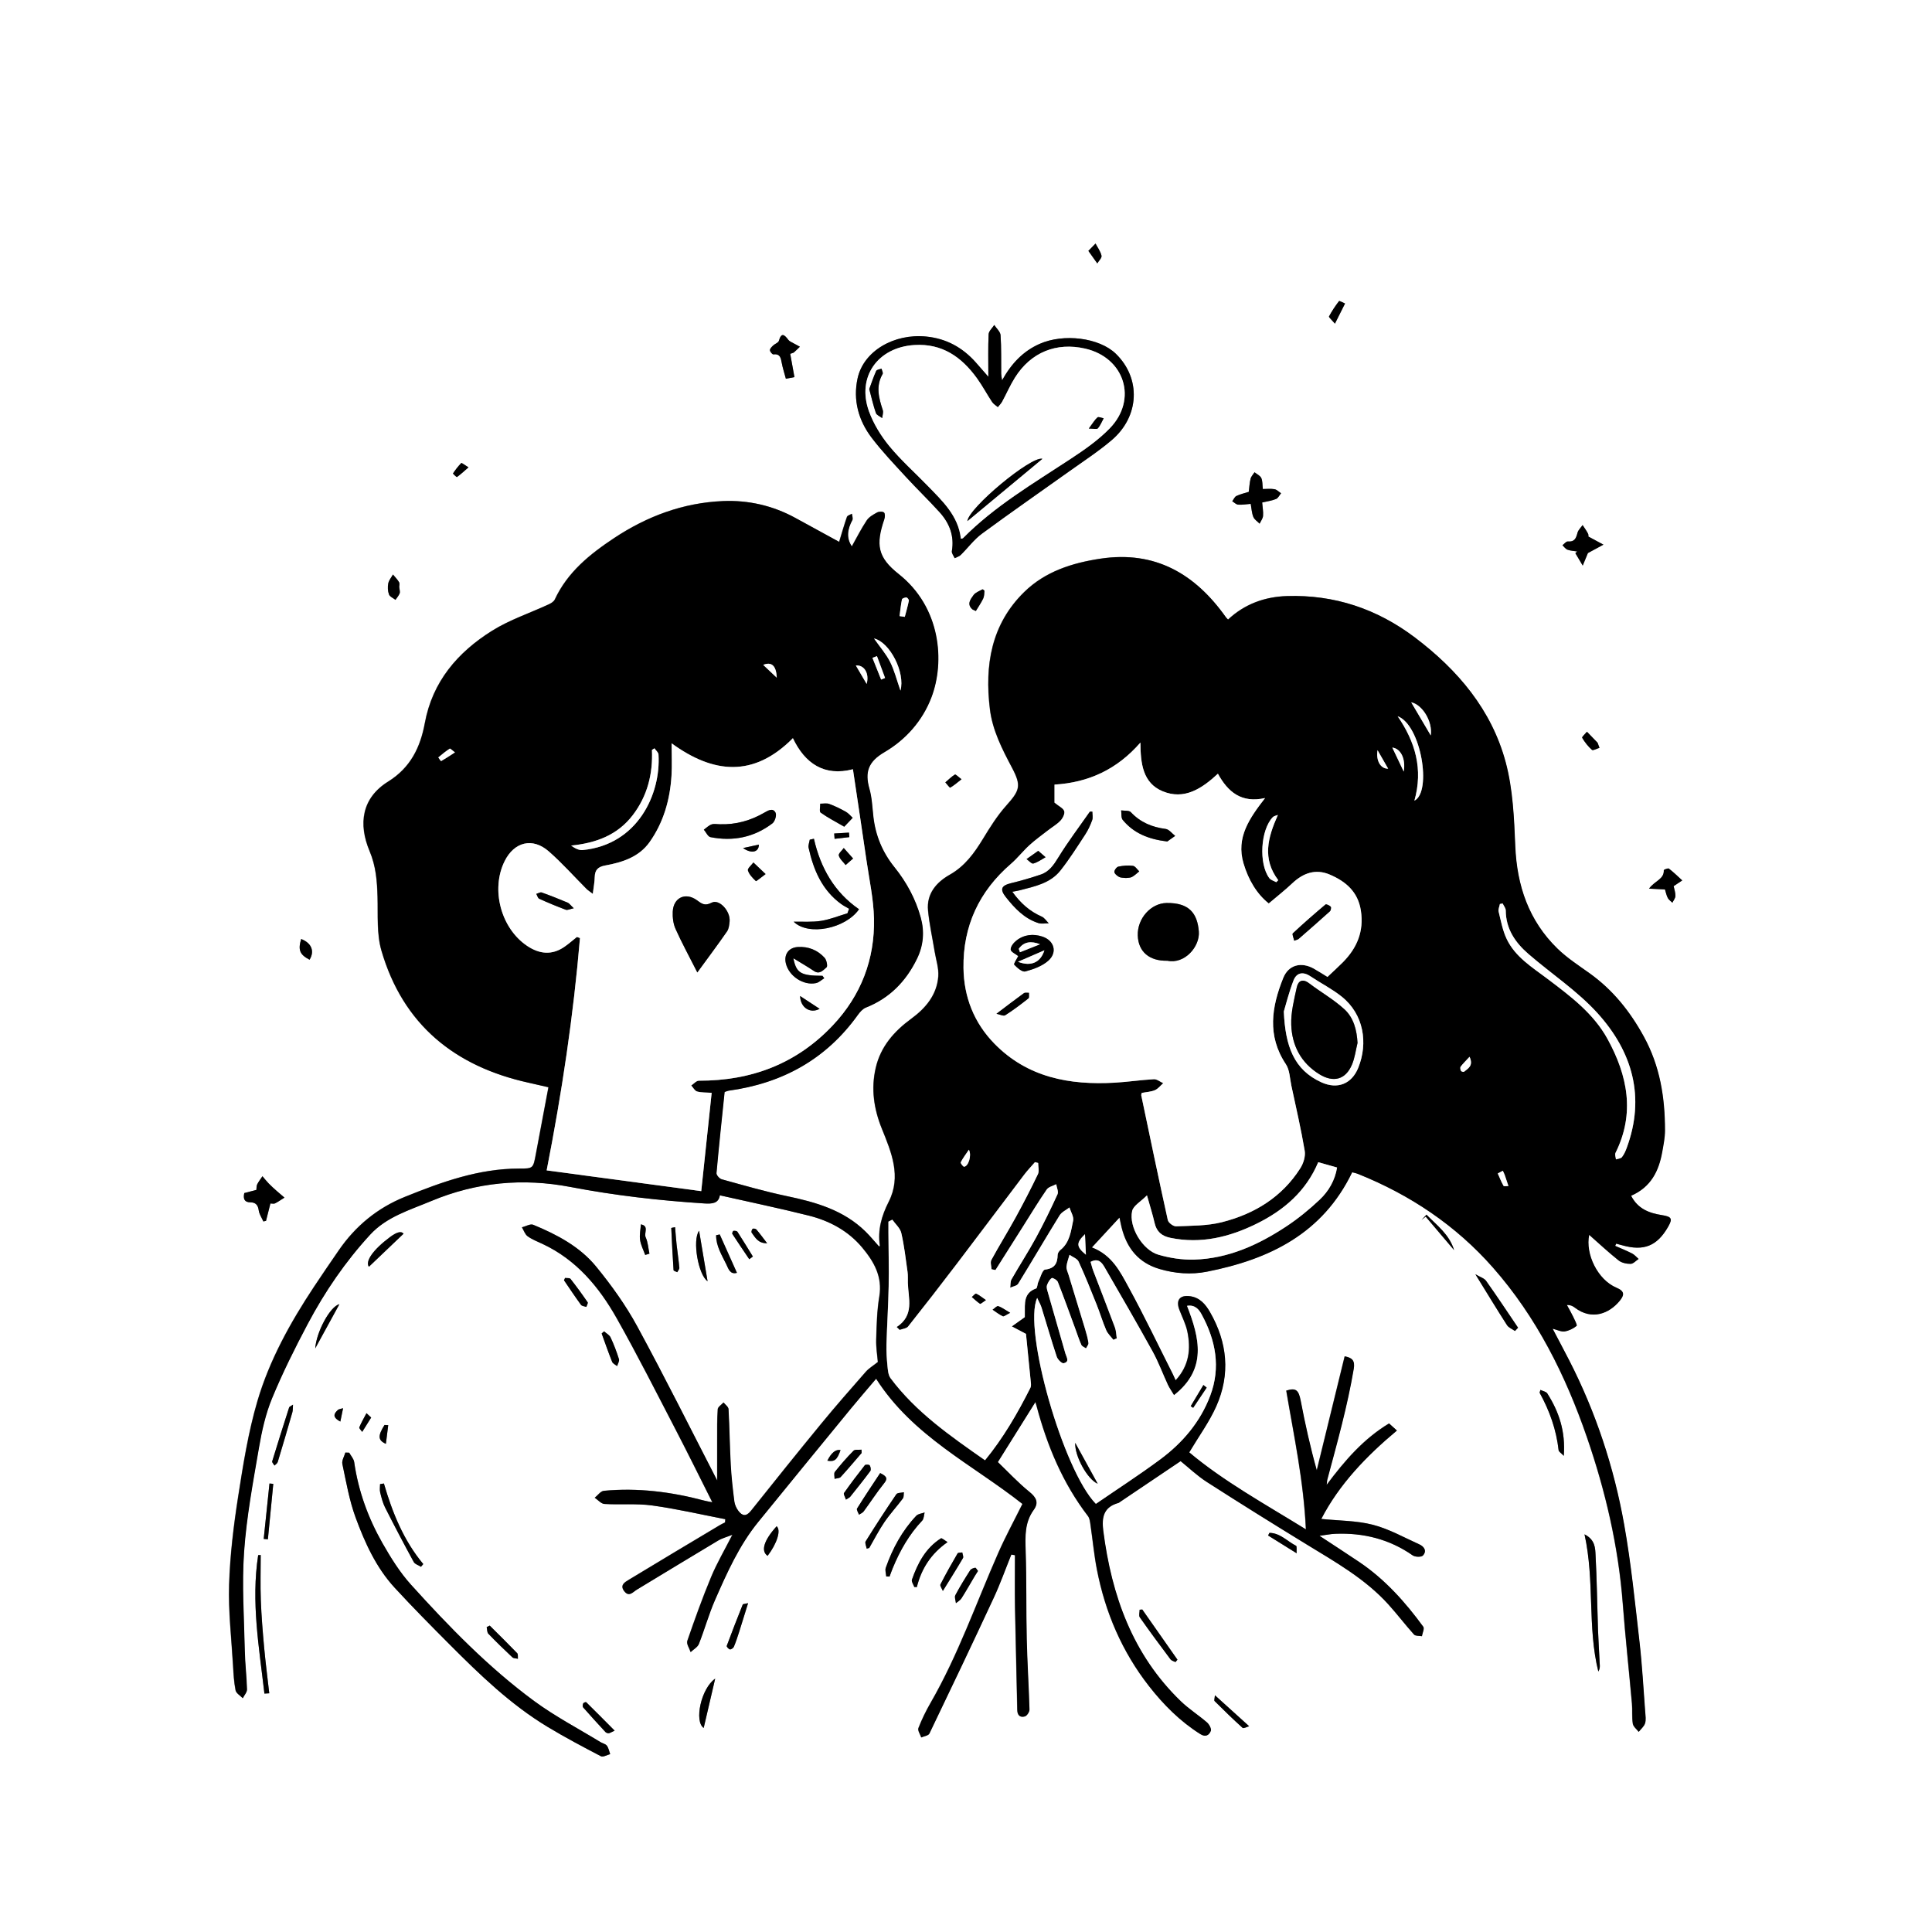 <?xml version="1.0" encoding="UTF-8"?>
<svg id="Layer_2" data-name="Layer 2" xmlns="http://www.w3.org/2000/svg" viewBox="0 0 1024 1024">
  <rect x="0" y="0" width="1024" height="1024" fill="#808080" stroke="none"/>
  <defs>
    <style>
      .cls-1, .cls-2 {
        stroke-width: 0px;
      }

      .cls-2 {
        fill: #fff;
      }
    </style>
  </defs>
  <g id="Layer_1-2" data-name="Layer 1">
    <g>
      <path class="cls-2" d="M1024,1024H0V0c341.33,0,682.67,0,1024,0v1024ZM593.29,645.42c.56,2.6.8,3.89,1.12,5.16,2.74,10.97,8.96,18.74,20.14,22,8.26,2.41,16.68,3.06,25.09,1.4,33.04-6.51,61.24-20.14,76.94-52.68.66.19,1.97.43,3.19.91,27.6,11.08,51.78,27.28,71.44,49.6,23.12,26.25,38.49,57.1,49.79,89.87,9.84,28.53,16.69,57.87,19.01,88.13,1.36,17.69,3.28,35.34,4.86,53.02.32,3.57-.08,7.22.47,10.73.24,1.56,2.02,2.89,3.1,4.32,1.17-1.49,2.83-2.83,3.37-4.52.58-1.81.23-3.96.08-5.95-.95-12.42-1.61-24.88-3.03-37.25-2.38-20.74-4.46-41.56-8.11-62.09-5.4-30.36-14.99-59.51-29.11-87.04-2.81-5.49-5.72-10.92-8.81-16.82,2.56.64,4.55,1.71,6.34,1.44,2.26-.34,4.6-1.48,6.37-2.94.44-.36-1.08-3.28-1.87-4.94-1-2.09-2.18-4.1-3.29-6.14,2.13,0,3.23.65,4.24,1.43,9.03,6.9,18.23,3.1,23.74-3.61,2.44-2.96,2.82-5.08-1.67-6.96-10.06-4.2-16.63-18.01-14.49-28.04,4.97,4.38,10.11,9.19,15.59,13.56,1.62,1.29,4.23,1.85,6.37,1.83,1.43-.02,2.83-1.67,4.24-2.6-1.15-.99-2.16-2.24-3.47-2.91-2.91-1.49-5.96-2.7-8.95-4.02l.51-1.18c1.09.29,2.18.56,3.26.87,11.39,3.22,18.43.39,24.26-9.76,2.53-4.41,1.89-5.42-3.3-6.24-6.69-1.06-12.73-3.3-16.29-10.26,10.6-4.62,14.72-13.2,16.51-23.3.66-3.73,1.44-7.52,1.44-11.28,0-17.41-2.59-34.07-11.21-49.79-7.35-13.4-16.45-24.77-28.86-33.63-5.79-4.13-11.86-8.07-16.93-13.01-15.18-14.8-21.47-33.25-22.35-54.3-.62-14.89-1.25-30.18-5.07-44.44-7.44-27.8-25.39-48.94-48.09-66.12-20.06-15.18-42.67-22.77-67.87-21.97-11.76.38-22.41,4.22-31.19,12.45-.55-.6-.92-.92-1.2-1.3-16.27-22.94-37.47-35.35-66.44-30.97-15.03,2.27-29.29,6.8-40.41,17.7-17.54,17.19-20.98,38.88-18.16,62.07,1.36,11.19,6.47,21.13,11.71,31.02,5.16,9.75,4.08,12.09-3.18,20.25-4.67,5.24-8.48,11.33-12.14,17.36-4.63,7.62-9.61,14.55-17.7,19.13-7.07,4.01-12.33,10.07-11.48,18.95.7,7.32,2.33,14.55,3.52,21.83.72,4.36,2.23,8.79,1.91,13.07-.74,9.79-6.64,16.83-14.28,22.42-9.13,6.69-16.27,14.76-18.88,26.09-2.56,11.07-1,21.7,3.23,32.18,5.05,12.52,10.51,25.28,3.65,38.79-3.79,7.46-5.91,14.94-4.69,23.27.02.17-.42.4-.43.42-2.41-2.66-4.68-5.45-7.23-7.96-11.57-11.34-26.29-15.52-41.62-18.73-11.64-2.44-23.09-5.78-34.57-8.93-1.17-.32-2.85-2.23-2.76-3.26,1.29-14.43,2.85-28.84,4.31-43.01,1.15-.38,1.6-.61,2.08-.68,28.4-3.89,51.63-16.57,68.52-40.14,1.11-1.55,2.59-3.25,4.28-3.92,12.57-4.97,21.26-13.92,27.08-25.86,3.4-6.98,4.07-14.29,2-21.82-2.73-9.94-7.55-18.8-13.98-26.78-6.34-7.86-10.01-16.75-11.14-26.76-.56-4.94-.74-10.02-2.09-14.76-2.51-8.82-.66-14.35,7.94-19.38,11.28-6.6,20.19-16.6,24.93-29.07,7.16-18.81,5.07-47.62-17.36-65.36-11.12-8.8-12.25-15.44-7.63-29.01.38-1.11.49-3.03-.15-3.59-.71-.63-2.64-.57-3.62-.03-2.02,1.1-4.28,2.36-5.5,4.18-2.93,4.39-5.31,9.15-7.93,13.8-2.99-4.41-2.35-9.1.28-13.95.45-.83-.13-2.22-.23-3.35-.91.55-2.36.91-2.63,1.68-1.54,4.39-2.8,8.88-4.13,13.23-7.16-3.91-15.18-8.29-23.19-12.68-11.95-6.56-24.94-9.5-38.36-8.94-21.02.87-40.18,7.99-57.71,19.61-12.9,8.55-24.72,18.08-31.47,32.59-.52,1.11-1.98,1.97-3.19,2.54-10.06,4.67-20.81,8.2-30.12,14.05-18.14,11.39-31.5,26.87-35.56,48.91-2.36,12.81-7.55,23.6-19.44,30.98-13.99,8.7-15.88,22.43-9.83,36.83,3.39,8.05,3.97,15.9,4.21,24.22.28,9.57-.54,19.63,2.09,28.61,11.44,39.18,38.85,61.35,78.07,69.96,3.33.73,6.65,1.52,10.42,2.38-2.3,12.19-4.5,23.76-6.65,35.34-1.44,7.75-1.4,7.77-8.9,7.77-21.4,0-41.02,7.11-60.48,14.97-14.64,5.91-26.25,15.48-35.15,28.43-4.43,6.44-8.86,12.89-13.17,19.4-12.49,18.88-23.49,38.71-29.88,60.4-4.88,16.57-7.6,33.85-10.27,50.97-2.39,15.34-4.27,30.86-4.75,46.36-.44,14.19,1.24,28.45,2.07,42.67.26,4.46.49,8.97,1.36,13.33.32,1.58,2.48,2.8,3.8,4.18.78-1.56,2.27-3.14,2.23-4.68-.16-6.8-1.02-13.58-1.16-20.38-.36-17.53-1.61-35.14-.38-52.57,1.3-18.44,4.74-36.77,7.87-55.04,1.53-8.92,3.53-17.99,6.97-26.31,5.55-13.44,12.08-26.52,18.89-39.38,9.06-17.1,19.97-33.05,33.09-47.32,8.72-9.48,20.94-13.04,32.44-17.85,23.89-9.99,48.57-12.26,73.75-7.43,23.45,4.5,47.05,7.18,70.84,8.72,4.17.27,7.64.07,8.32-4.3,15.97,3.61,31.69,6.87,47.25,10.78,11,2.77,20.87,8.09,28.25,16.95,6.16,7.39,10.79,15.35,9.04,25.87-1.25,7.49-1.42,15.19-1.66,22.81-.13,4.26.61,8.55.88,11.94-2.58,2.06-4.76,3.34-6.35,5.14-7.97,9.09-15.95,18.18-23.63,27.52-12.57,15.3-24.96,30.74-37.3,46.23-2.54,3.19-4.66,2.68-6.71-.06-1.04-1.4-1.87-3.22-2.09-4.94-.81-6.42-1.55-12.86-1.9-19.32-.54-9.87-.64-19.75-1.19-29.62-.07-1.22-1.71-2.34-2.62-3.51-1.07,1.2-2.98,2.34-3.07,3.6-.39,5.44-.28,10.92-.3,16.39-.03,7.43,0,14.86,0,21.37-13.77-26.69-27.6-54.5-42.42-81.76-6.08-11.18-13.65-21.72-21.72-31.59-8.67-10.61-20.8-17-33.36-22.18-1.54-.64-3.96.85-5.98,1.35.98,1.62,1.61,3.72,3.02,4.74,2.39,1.73,5.25,2.82,7.96,4.09,17.84,8.36,29.87,22.76,39.23,39.33,11.01,19.5,21.1,39.52,31.43,59.4,6.5,12.51,12.72,25.18,19.26,38.16-1.5-.3-2.92-.51-4.3-.88-17.44-4.64-35.14-6.89-53.17-5.19-1.72.16-3.24,2.41-4.85,3.68,1.71,1.15,3.37,3.18,5.15,3.29,8.45.5,17.03-.34,25.36.81,12.98,1.78,25.8,4.79,38.69,7.27-.05.57-.1,1.15-.14,1.72-.84.43-1.71.81-2.52,1.29-16.21,9.69-32.44,19.35-48.58,29.16-1.94,1.18-4.75,2.74-2.38,5.9,2.57,3.42,4.6.55,6.72-.73,14.36-8.68,28.68-17.42,43.09-26.02,2.09-1.25,4.55-1.87,7.56-3.07-4.13,8.12-8.18,15.01-11.23,22.32-4.64,11.14-8.72,22.52-12.65,33.94-.55,1.59,1.12,3.93,1.76,5.93,1.49-1.43,3.67-2.59,4.36-4.33,3.05-7.68,5.24-15.72,8.55-23.27,6.35-14.45,12.79-28.93,22.87-41.33,16.28-20.02,32.62-39.98,48.98-59.94,4.28-5.22,8.71-10.32,13.55-16.03,19.47,30.54,51.14,45.49,77.55,66.37-4.34,8.75-8.95,17.21-12.82,26-11.7,26.56-21.24,54.08-35.82,79.36-2.48,4.31-4.69,8.82-6.49,13.45-.49,1.27.95,3.29,1.5,4.96,1.47-.67,3.76-.95,4.3-2.07,11.51-23.92,22.92-47.89,34.11-71.96,3.47-7.47,6.24-15.27,9.32-22.91.64.11,1.28.23,1.93.34,0,9.22-.14,18.44.03,27.66.32,18.11.86,36.22,1.2,54.34.06,2.96,1.59,4.14,4.01,3.45,1.11-.32,2.48-2.4,2.44-3.65-.35-12.48-1.17-24.94-1.45-37.42-.35-15.56-.07-31.14-.57-46.7-.25-7.67-.57-15.03,4.26-21.67,2.76-3.81,1.49-6.56-2.24-9.57-6.11-4.95-11.51-10.78-16.75-15.81,6.89-11.01,13.34-21.32,19.9-31.8.26.84.47,1.46.64,2.1,5.61,21.06,13.85,40.89,27.23,58.34.91,1.18,1.09,3.02,1.33,4.6,1.17,7.88,1.89,15.84,3.4,23.66,4.41,22.76,13.34,43.6,27.67,61.93,7.7,9.85,16.46,18.63,27.15,25.36,2.9,1.83,4.7.44,5.55-1.71.43-1.09-.85-3.45-2.02-4.47-4.5-3.89-9.61-7.12-13.87-11.23-25.6-24.69-36.7-56-41.12-90.42-.94-7.29.33-12.57,8.09-14.7.3-.08.56-.36.83-.54,10.59-7.13,21.18-14.26,32.09-21.61,4.27,3.43,8.75,7.75,13.89,11.05,17.45,11.21,35.06,22.18,52.75,33.01,15.42,9.44,31.23,18.31,43.53,31.94,4.67,5.17,8.89,10.74,13.55,15.92.77.85,2.75.61,4.16.88.29-1.7,1.44-4.04.73-5.02-9.57-13.1-20.3-25.11-33.88-34.27-6.69-4.51-13.47-8.89-21.12-13.92,3.53-.47,5.96-.98,8.4-1.08,14.88-.58,28.63,2.82,41,11.45,1.29.9,4.55,1,5.4.08,2.22-2.38.69-4.75-1.9-5.92-8.12-3.66-16.06-8.17-24.58-10.37-8.69-2.24-17.98-2.14-27.38-3.1,9.47-18.35,23.81-33.26,40.09-46.86-1.88-1.7-3.05-2.77-4.15-3.76-13.43,8.12-23.28,19.43-33.1,32.57.24-1.92.24-2.39.36-2.84,5.22-19.42,10.64-38.78,14-58.66.77-4.57-.97-5.92-4.79-6.64-4.97,20.3-9.88,40.35-14.79,60.41-3.44-12.26-6.15-24.47-8.5-36.75-1.09-5.71-2.46-7.14-7.67-5.48,4.03,23.89,9.21,47.74,10.41,73.53-22.09-13.63-43.69-25.53-61.84-40.81,5.15-8.65,10.61-16.1,14.29-24.34,7.61-17.03,5.97-33.93-3.31-50.05-2.37-4.12-5.4-7.67-10.55-8.37-5.39-.73-7.59,2.06-5.68,7.09,1.46,3.87,3.45,7.63,4.27,11.64,1.9,9.22,1.01,18-6.23,25.85-.68-1.48-1.04-2.35-1.46-3.19-7.78-15.41-15.21-31.01-23.5-46.15-4.48-8.18-8.74-17.02-19.44-21.1,4.97-5.38,9.39-10.16,14.55-15.75ZM523.85,199.71c-2.78-3.18-4.71-5.43-6.67-7.63-7.03-7.89-15.58-12.64-26.31-13.7-16.98-1.68-33.16,7.66-36.33,22.14-2.51,11.47.43,22.27,7.46,31.51,5.52,7.26,11.88,13.91,18.06,20.65,5.85,6.38,12.11,12.38,17.92,18.8,5.25,5.8,7.92,12.57,6.52,20.64-.19,1.12.96,2.48,1.49,3.73,1.08-.55,2.38-.87,3.2-1.68,3.79-3.72,7.01-8.17,11.24-11.29,15.26-11.25,30.86-22.04,46.28-33.06,7.58-5.42,15.45-10.52,22.52-16.54,14.82-12.61,15.57-32.77,2.2-45.76-8.77-8.53-27.67-10.93-40.51-5.21-8.6,3.83-14.78,10.26-19.8,19.27-.26-1.88-.45-2.66-.46-3.43-.08-6.83.11-13.67-.34-20.48-.13-1.87-2.17-3.62-3.34-5.42-1.04,1.64-2.91,3.23-2.99,4.92-.34,7.1-.14,14.22-.14,22.55ZM185.09,769.97c-.68-.02-1.37-.05-2.05-.07-.57,2.03-1.97,4.23-1.58,6.05,2.02,9.53,3.68,19.26,7.01,28.35,4.92,13.4,10.88,26.55,20.72,37.25,9.45,10.27,19.29,20.2,29.15,30.09,15.99,16.04,32.28,31.78,51.81,43.59,9.24,5.58,18.8,10.64,28.37,15.63,1.12.59,3.23-.71,4.88-1.13-.55-1.51-.82-3.23-1.74-4.46-.72-.96-2.3-1.24-3.43-1.93-11.76-7.19-24.07-13.61-35.12-21.75-24.22-17.83-45.14-39.39-65.24-61.63-5.93-6.56-10.75-14.31-15.15-22.04-7.59-13.34-12.8-27.65-14.99-42.97-.25-1.75-1.73-3.32-2.64-4.97ZM668.98,266.33c2.89-.69,5.25-.98,7.35-1.87,1.11-.47,1.78-1.98,2.64-3.02-1.15-.75-2.21-1.93-3.45-2.15-2.03-.36-4.17-.1-6.21-.1-.27-2.31-.08-4.3-.83-5.85-.62-1.28-2.34-2.04-3.57-3.03-.72,1.13-1.78,2.18-2.09,3.42-.55,2.22-.65,4.55-.96,6.95-2.25.72-4.52,1.23-6.56,2.2-.96.46-1.48,1.83-2.19,2.79,1.04.63,2.04,1.71,3.12,1.8,2.09.17,4.22-.23,6.66-.42.46,2.48.55,4.85,1.39,6.92.57,1.41,2.19,2.4,3.33,3.58.64-1.38,1.7-2.72,1.82-4.14.18-2.26-.27-4.56-.47-7.09ZM839.84,813.24c5.46,24.73,1.46,49.14,7.31,72.69.65-1.06.83-2.11.79-3.15-.29-6.29-.74-12.58-.95-18.88-.45-13.19-.6-26.39-1.3-39.56-.2-3.69-.11-8.19-5.84-11.11ZM129.46,632.36c-.68,3.21.15,4.88,3.3,4.91,2.76.03,3.98,1.44,4.37,4.28.28,2.02,1.6,3.9,2.45,5.84.47-.1.94-.21,1.41-.31.75-2.98,1.51-5.95,2.33-9.21.88,0,1.81.27,2.45-.05,1.73-.89,3.34-2.02,4.99-3.06-1.37-1.17-2.75-2.31-4.09-3.51-1.46-1.3-2.92-2.61-4.28-4.01-1.17-1.2-2.2-2.54-3.29-3.81-.95,1.42-2.02,2.78-2.79,4.3-.41.82-.3,1.91-.43,2.94-2.19.58-4.24,1.12-6.43,1.69ZM140.15,897.64c.85-.05,1.71-.11,2.56-.16-.91-8.05-1.96-16.1-2.7-24.17-.77-8.39-1.46-16.8-1.77-25.22-.3-7.96-.06-15.93-.06-23.9-.45.02-.9.05-1.34.07-3.82,24.72.5,49.01,3.31,73.38ZM841.63,293.13c2.94-1.59,5.58-3.02,8.22-4.45-2.49-1.34-4.99-2.69-8-4.31,0,.08.18-.86-.17-1.53-.82-1.58-1.9-3.03-2.87-4.54-.93,1.36-2.31,2.6-2.71,4.1-.74,2.82-1.52,4.94-5.13,4.59-.87-.09-1.89,1.29-2.84,1.99.88.82,1.62,1.99,2.66,2.37,1.61.59,3.42.65,5.15.93-.33.3-.65.61-.98.91,1.3,2.2,2.61,4.39,3.91,6.59.97-2.34,1.94-4.68,2.75-6.65ZM418.83,187.54c1.11-.43,1.66-.49,2-.79,1.09-.95,2.1-1.98,3.13-2.98-1.17-.63-2.35-1.23-3.49-1.89-.92-.53-2.04-.95-2.64-1.75-2.08-2.77-3.67-4.15-5.03.55-.29,1-2.06,1.52-3,2.42-.74.71-1.73,1.66-1.72,2.49,0,.79,1.25,2.29,1.81,2.23,3.6-.42,3.96,1.89,4.45,4.5.51,2.73,1.39,5.4,2.19,8.42,1.57-.3,3.05-.58,4.54-.86-.78-4.31-1.49-8.18-2.24-12.34ZM203.48,786.29c-.68.11-1.36.22-2.04.33,0,1.48-.28,3.03.06,4.42.67,2.72,1.36,5.52,2.61,7.99,4.91,9.69,9.96,19.31,15.17,28.85.65,1.2,2.54,1.72,3.85,2.56.4-.48.8-.97,1.21-1.45-10.43-12.52-16.36-27.25-20.86-42.69ZM469.73,835.56c.58.01,1.17.03,1.75.04.58-1.52,1.11-3.06,1.73-4.57,3.81-9.22,8.66-17.77,15.58-25.09.92-.97.87-2.84,1.27-4.3-1.49.56-3.42.7-4.41,1.73-7.51,7.92-12.59,17.34-16.18,27.57-.47,1.34.14,3.07.25,4.61ZM459.37,820.82c.45-.12.9-.25,1.35-.37,2.65-4.57,5.05-9.32,8.02-13.67,2.98-4.37,6.61-8.3,9.79-12.55.59-.79.38-2.19.55-3.3-1.37.33-3.42.2-4.01,1.06-5.59,8.21-11,16.55-16.26,24.98-.53.84.34,2.55.56,3.86ZM887.06,469.67c1.62-1.08,3.09-2.06,4.57-3.04-2.34-2.12-4.59-4.34-7.08-6.26-.45-.35-2.71.57-2.7.84.22,4.84-4.75,5.56-7.83,9.78,3.48.18,5.89.3,8.45.43.44,1.41.75,3.06,1.48,4.49.51,1,1.61,1.7,2.45,2.54.57-1.19,1.58-2.37,1.61-3.58.05-1.75-.61-3.51-.95-5.21ZM828.85,771.64c.99-13.06-2.61-23.44-8.75-33.1-.61-.96-2.31-1.22-3.64-1.87-.25,1-.49,1.39-.38,1.59,5.26,9.51,8.82,19.57,10.03,30.42.08.74,1.22,1.36,2.75,2.96ZM802.96,705.45l1.65-1.73c-5.62-8.3-11.15-16.67-16.95-24.84-.99-1.39-3.13-1.98-5.68-3.5,6.16,9.98,11.34,18.54,16.75,26.95.89,1.38,2.8,2.1,4.23,3.12ZM605.43,853.07c-.47.04-.93.08-1.4.12,0,1.37-.55,3.12.09,4.03,5.28,7.52,10.76,14.91,16.27,22.27.55.73,1.74.97,2.63,1.44.35-.42.71-.83,1.06-1.25l-18.65-26.61ZM484.59,841.13c.45.01.9.03,1.36.04,2.43-9.74,7.5-17.68,16.27-23.83-1.53-.9-3.04-2.29-3.5-2-8.14,5.15-12.33,13.2-15.38,21.93-.35,1.01.8,2.55,1.25,3.85ZM372.97,915.85c2.11-9.07,4.1-17.6,6.09-26.13-7.49,5.16-11.21,22.7-6.09,26.13ZM396.5,849.71c-1.95.46-2.72.44-2.82.69-2.91,7.29-5.78,14.6-8.5,21.96-.15.4,1.01,1.75,1.69,1.85.64.1,1.81-.71,2.1-1.39,1.08-2.57,1.95-5.24,2.8-7.9,1.53-4.77,2.98-9.57,4.73-15.21ZM466.51,780.75c-4.06,6.17-8.28,12.42-12.26,18.82-.39.63.64,2.15,1.02,3.26.85-.57,1.93-.97,2.5-1.74,3.62-4.92,6.93-10.07,10.75-14.82,1.9-2.36,1.9-3.62-2.01-5.51ZM195.52,671.41c6.25-5.96,12.29-11.72,18.37-17.52q-1.75-2.27-7.21,1.8c-9.06,6.76-13.2,12.87-11.17,15.72ZM155.3,744.5c-1.32.9-1.93,1.08-2.04,1.43-3.06,9.52-6.09,19.04-8.99,28.6-.17.57.78,1.49,1.21,2.24.59-.62,1.5-1.14,1.72-1.86,2.66-8.76,5.23-17.55,7.76-26.36.3-1.03.2-2.17.34-4.06ZM456.68,770.12c-.02-.59-.04-1.17-.05-1.76-1.45.16-3.46-.24-4.26.57-3.51,3.52-6.78,7.31-9.88,11.2-.62.78-.13,2.44-.15,3.69,1.11-.31,2.59-.26,3.25-.98,3.81-4.14,7.42-8.46,11.09-12.72ZM662.08,914.94c-6.3-5.7-11.97-10.83-18.15-16.42-.11,1.61-.52,2.73-.17,3.08,4.85,4.83,9.75,9.62,14.84,14.2.51.46,2.35-.55,3.48-.86ZM375.03,679.08c-1.61-9.58-3.06-18.18-4.5-26.77-3.7,5.07-.38,23.52,4.5,26.77ZM499.73,843.24c3.86-6.25,7.36-11.79,10.67-17.44.4-.68-.22-1.97-.37-2.98-.85.15-2.2,0-2.48.49-3.16,5.41-6.25,10.88-9.1,16.46-.36.71.77,2.18,1.28,3.46ZM259.57,861.6c-.54.27-1.08.54-1.62.8.28,1.2.16,2.76.89,3.53,4.11,4.29,8.39,8.43,12.73,12.49.65.61,1.94.53,2.94.77-.11-1.01.16-2.39-.4-2.97-4.76-4.95-9.68-9.76-14.54-14.61ZM448.37,794.85c1.28-.85,1.91-1.09,2.28-1.54,3.6-4.51,7.22-9.01,10.65-13.65.46-.63.17-2.22-.34-3-.28-.43-2.22-.5-2.57-.07-3.81,4.82-7.52,9.73-11.05,14.75-.38.54.56,2,1.04,3.51ZM357.81,650.43c-1.16.24-2.02.35-2.02.43.33,7.46.7,14.91,1.21,22.35.03.4,1.27.72,1.95,1.08.4-.78,1.19-1.61,1.12-2.35-.38-4.11-1.01-8.19-1.46-12.29-.33-3.01-.53-6.03-.8-9.22ZM518.36,832.66c-.55-.67-1.12-1.79-1.49-1.73-.97.17-2.21.61-2.69,1.37-2.75,4.31-5.46,8.67-7.84,13.19-.56,1.06.18,2.8.31,4.23,1-.85,2.28-1.52,2.95-2.58,2.46-3.87,4.72-7.87,7.06-11.82.5-.84,1.04-1.65,1.69-2.66ZM753.44,646.58c.73-.58,1.47-1.16,2.2-1.74,4.89,5.77,9.79,11.54,15.06,17.75-2.56-8.36-9.01-13-14.64-18.78-.97,1.03-1.8,1.9-2.62,2.77ZM320.17,705.64c-.42.38-.85.76-1.27,1.13,1.83,5.02,3.57,10.08,5.55,15.03.38.95,1.74,1.52,2.65,2.26.36-1.24,1.29-2.66.97-3.69-1.23-3.91-2.69-7.78-4.43-11.49-.62-1.33-2.28-2.18-3.46-3.25ZM211.6,311.08c0-.54.35-1.73-.07-2.48-.86-1.5-2.14-2.74-3.25-4.1-.87,1.57-2.16,3.06-2.49,4.74-.37,1.88-.27,4.08.4,5.85.46,1.21,2.24,1.91,3.43,2.84.76-1.14,1.74-2.2,2.21-3.45.31-.84-.1-1.95-.22-3.4ZM325.78,917.29c-5.72-5.76-10.37-10.47-15.11-15.11-.17-.17-1.37.26-1.56.66-.29.59-.41,1.69-.06,2.09,3.88,4.42,7.85,8.76,11.84,13.08.38.41,1.12.68,1.68.65.61-.03,1.19-.48,3.2-1.37ZM381.48,654.29c-.64.13-1.28.26-1.92.4-.07,5.64,3,10.51,5.41,15.47,1.09,2.24,1.95,5.52,5.62,4.47-3.1-6.91-6.1-13.62-9.11-20.34ZM299.49,677.34c-.19.41-.37.82-.56,1.24,2.98,4.35,5.89,8.75,9,13.01.5.69,1.86.76,2.83,1.11.26-.84,1.02-2.02.71-2.47-2.9-4.22-5.92-8.37-9.09-12.4-.45-.57-1.9-.35-2.89-.49ZM406.84,824.63c5.07-6.61,7.24-13.72,4.78-15.68-6.78,7.5-8.49,13.13-4.78,15.68ZM167.07,714.69c4.36-7.98,8.52-15.59,12.82-23.44-4.88,1.1-12.21,14.67-12.82,23.44ZM139.77,815.66c.74.07,1.48.14,2.22.2.95-9.79,1.9-19.59,2.86-29.38-.67-.07-1.35-.14-2.02-.2-1.02,9.79-2.04,19.59-3.06,29.38ZM517.22,323.85c1.3-2.16,2.77-4.27,3.87-6.55.58-1.19.59-2.69.69-4.07.02-.28-.89-.95-1.05-.86-1.67.93-3.75,1.64-4.77,3.08-1.5,2.12-3.63,4.68-.71,7.41.34.31.85.44,1.97.99ZM707.54,171.55c2.14-4.27,3.75-7.48,5.36-10.68-1.1-.46-2.99-1.54-3.18-1.3-1.97,2.57-3.79,5.29-5.32,8.15-.21.39,1.39,1.75,3.14,3.83ZM687.24,823.26c-.11-1.76.22-3.69-.31-3.96-4.65-2.37-8.48-6.8-14.1-6.85-.24.46-.48.93-.72,1.39,4.62,2.87,9.24,5.75,15.13,9.42ZM341.97,665.15c.75-.23,1.49-.46,2.24-.69-.62-2.92-.78-6.04-1.99-8.68-1.03-2.24,1.98-6-2.53-6.83-.19,2.73-.82,5.53-.44,8.18.39,2.75,1.77,5.35,2.72,8.02ZM847.75,396.37c-.34-.9-.67-1.8-1.01-2.7-1.88-1.94-3.75-3.89-5.63-5.83-.9,1.1-2.79,2.8-2.54,3.21,1.41,2.35,3.15,4.61,5.2,6.41.57.5,2.61-.68,3.97-1.08ZM576.86,132.97c1.93,2.71,3.33,4.67,4.73,6.64.81-1.37,2.49-2.93,2.24-4.07-.5-2.28-2.05-4.32-3.17-6.46-1.05,1.07-2.09,2.15-3.79,3.89ZM164.07,508.67c2.81-4.52,1.05-8.85-4.45-10.98-1.74,5.85-.76,8.25,4.45,10.98ZM397.12,667.42c.64-.48,1.29-.96,1.93-1.44-2.71-4.38-5.38-8.8-8.18-13.12-.3-.46-1.43-.59-2.12-.49-.29.04-.81,1.3-.61,1.6,2.93,4.52,5.97,8.97,8.99,13.44ZM509.63,413.01c-1.67-1.23-3.11-2.72-3.49-2.49-1.85,1.13-3.42,2.73-5.09,4.16.89.98,2.33,2.94,2.58,2.79,1.91-1.08,3.59-2.58,6.01-4.46ZM248.32,247.71c-1.96-1.2-3.63-2.49-3.82-2.3-1.65,1.67-3.1,3.57-4.41,5.53-.09.13,1.93,2.04,2.1,1.91,1.89-1.36,3.61-2.95,6.13-5.14ZM196.73,751.33c-1.06-.99-1.78-1.65-2.49-2.31-1.3,2.49-2.73,4.93-3.8,7.51-.21.5.99,1.58,1.54,2.4,1.5-2.39,2.99-4.78,4.75-7.59ZM205.76,755.37c-.65-.04-1.3-.07-1.96-.11-3.56,5.7-3.57,8.11.73,10,.43-3.47.83-6.68,1.23-9.89ZM438.51,774.2c3.84.66,5.19-.43,6.99-5.63q-3.79-.74-6.99,5.63ZM406.61,658.96c-2.29-2.98-3.91-5.22-5.69-7.3-.36-.43-1.62-.64-2.01-.35-.45.34-.8,1.65-.51,2.02,1.87,2.46,3.26,5.7,8.22,5.63ZM180.39,753.45c.57-2.77,1.01-4.91,1.45-7.05-.97.32-2.22.36-2.87,1.01-1.67,1.65-3.28,3.57,1.42,6.05Z"/>
      <path class="cls-1" d="M593.29,645.42c-5.16,5.58-9.58,10.36-14.55,15.75,10.69,4.08,14.96,12.92,19.44,21.1,8.28,15.14,15.72,30.74,23.5,46.15.42.84.79,1.71,1.46,3.19,7.24-7.85,8.13-16.63,6.23-25.85-.83-4-2.81-7.77-4.27-11.64-1.9-5.03.3-7.82,5.68-7.09,5.15.69,8.18,4.25,10.55,8.37,9.27,16.12,10.92,33.02,3.31,50.05-3.68,8.24-9.13,15.69-14.29,24.34,18.14,15.27,39.75,27.17,61.84,40.81-1.2-25.78-6.38-49.64-10.41-73.53,5.21-1.66,6.58-.23,7.67,5.48,2.34,12.28,5.06,24.49,8.5,36.75,4.91-20.06,9.82-40.11,14.79-60.41,3.81.73,5.56,2.08,4.79,6.64-3.36,19.88-8.79,39.24-14,58.66-.12.44-.12.92-.36,2.84,9.81-13.14,19.67-24.45,33.1-32.57,1.09.99,2.27,2.06,4.15,3.76-16.27,13.6-30.61,28.52-40.09,46.86,9.4.96,18.69.86,27.38,3.1,8.52,2.2,16.46,6.72,24.58,10.37,2.6,1.17,4.13,3.54,1.9,5.92-.86.92-4.12.82-5.4-.08-12.37-8.63-26.12-12.03-41-11.45-2.44.09-4.87.61-8.4,1.08,7.64,5.03,14.43,9.41,21.12,13.92,13.57,9.15,24.3,21.17,33.88,34.27.71.98-.44,3.31-.73,5.02-1.42-.27-3.4-.03-4.16-.88-4.66-5.18-8.88-10.75-13.55-15.92-12.3-13.63-28.11-22.5-43.53-31.94-17.69-10.83-35.3-21.8-52.75-33.01-5.14-3.3-9.62-7.61-13.89-11.05-10.91,7.35-21.5,14.48-32.09,21.61-.28.19-.53.46-.83.54-7.76,2.13-9.02,7.4-8.09,14.7,4.42,34.41,15.52,65.73,41.12,90.42,4.26,4.11,9.37,7.33,13.87,11.23,1.17,1.02,2.45,3.38,2.02,4.47-.85,2.15-2.65,3.54-5.55,1.71-10.69-6.74-19.45-15.52-27.15-25.36-14.34-18.32-23.26-39.17-27.67-61.93-1.51-7.81-2.24-15.77-3.4-23.66-.23-1.58-.42-3.42-1.33-4.6-13.38-17.45-21.62-37.27-27.23-58.34-.17-.64-.39-1.26-.64-2.1-6.56,10.48-13.01,20.8-19.9,31.8,5.25,5.03,10.64,10.86,16.75,15.81,3.73,3.01,5,5.77,2.24,9.57-4.82,6.64-4.5,14-4.26,21.67.5,15.56.22,31.14.57,46.7.28,12.48,1.1,24.95,1.45,37.42.03,1.25-1.33,3.33-2.44,3.65-2.42.69-3.96-.49-4.01-3.45-.34-18.11-.87-36.22-1.2-54.34-.16-9.22-.03-18.44-.03-27.66-.64-.11-1.28-.23-1.93-.34-3.09,7.65-5.85,15.45-9.32,22.91-11.19,24.07-22.6,48.04-34.11,71.96-.54,1.12-2.83,1.4-4.3,2.07-.55-1.67-1.99-3.69-1.5-4.96,1.8-4.63,4-9.14,6.49-13.45,14.57-25.27,24.12-52.79,35.82-79.36,3.87-8.79,8.48-17.25,12.82-26-26.41-20.88-58.08-35.83-77.55-66.37-4.84,5.72-9.27,10.81-13.55,16.03-16.36,19.95-32.7,39.92-48.98,59.94-10.08,12.4-16.53,26.88-22.87,41.33-3.31,7.55-5.5,15.59-8.55,23.27-.69,1.75-2.87,2.9-4.36,4.33-.64-2-2.31-4.34-1.76-5.93,3.93-11.41,8.01-22.8,12.65-33.94,3.04-7.31,7.09-14.2,11.23-22.32-3.01,1.2-5.47,1.82-7.56,3.07-14.4,8.6-28.73,17.34-43.09,26.02-2.12,1.28-4.15,4.15-6.72.73-2.37-3.15.44-4.72,2.38-5.9,16.14-9.81,32.37-19.47,48.58-29.16.81-.48,1.68-.86,2.52-1.29.05-.57.1-1.15.14-1.72-12.89-2.49-25.7-5.49-38.69-7.27-8.33-1.15-16.92-.31-25.36-.81-1.77-.1-3.43-2.14-5.15-3.29,1.61-1.28,3.13-3.52,4.85-3.68,18.03-1.7,35.73.55,53.17,5.19,1.38.37,2.8.58,4.3.88-6.54-12.99-12.76-25.65-19.26-38.16-10.33-19.88-20.42-39.9-31.43-59.4-9.36-16.58-21.39-30.97-39.23-39.33-2.71-1.27-5.57-2.36-7.96-4.09-1.41-1.02-2.04-3.12-3.02-4.74,2.01-.5,4.44-1.99,5.98-1.35,12.56,5.18,24.69,11.57,33.36,22.18,8.07,9.87,15.64,20.41,21.72,31.59,14.82,27.26,28.65,55.07,42.42,81.76,0-6.51-.02-13.94,0-21.37.02-5.47-.09-10.94.3-16.39.09-1.27,2-2.41,3.07-3.6.91,1.17,2.55,2.3,2.62,3.51.55,9.86.65,19.75,1.19,29.62.35,6.46,1.09,12.9,1.9,19.32.22,1.72,1.05,3.54,2.09,4.94,2.04,2.75,4.17,3.25,6.71.06,12.34-15.49,24.73-30.93,37.3-46.23,7.67-9.34,15.65-18.43,23.63-27.52,1.58-1.8,3.76-3.08,6.35-5.14-.27-3.39-1.01-7.68-.88-11.94.23-7.62.41-15.32,1.66-22.81,1.75-10.51-2.87-18.48-9.04-25.87-7.39-8.86-17.26-14.18-28.25-16.95-15.56-3.91-31.29-7.17-47.25-10.78-.69,4.36-4.15,4.57-8.32,4.3-23.79-1.54-47.39-4.22-70.84-8.72-25.18-4.83-49.86-2.56-73.75,7.43-11.5,4.81-23.72,8.37-32.44,17.85-13.12,14.26-24.03,30.22-33.09,47.32-6.82,12.86-13.34,25.94-18.89,39.38-3.44,8.32-5.44,17.39-6.97,26.31-3.13,18.27-6.57,36.59-7.87,55.04-1.23,17.43.02,35.04.38,52.57.14,6.8.99,13.58,1.16,20.38.04,1.54-1.45,3.12-2.23,4.68-1.32-1.38-3.48-2.6-3.8-4.18-.87-4.36-1.1-8.87-1.36-13.33-.83-14.22-2.51-28.48-2.07-42.67.48-15.49,2.36-31.02,4.75-46.36,2.67-17.12,5.39-34.4,10.27-50.97,6.39-21.69,17.39-41.52,29.88-60.4,4.31-6.52,8.74-12.96,13.17-19.4,8.9-12.95,20.5-22.52,35.15-28.43,19.46-7.86,39.08-14.97,60.48-14.97,7.5,0,7.46-.02,8.9-7.77,2.15-11.58,4.35-23.15,6.65-35.34-3.77-.86-7.09-1.65-10.42-2.38-39.22-8.61-66.62-30.78-78.07-69.96-2.62-8.98-1.81-19.03-2.09-28.61-.24-8.32-.83-16.17-4.21-24.22-6.05-14.4-4.16-28.13,9.83-36.83,11.88-7.39,17.08-18.18,19.44-30.98,4.05-22.04,17.41-37.51,35.56-48.91,9.31-5.85,20.06-9.38,30.12-14.05,1.21-.56,2.67-1.43,3.19-2.54,6.75-14.51,18.56-24.04,31.47-32.59,17.53-11.62,36.69-18.73,57.71-19.61,13.41-.56,26.4,2.38,38.36,8.94,8.01,4.39,16.03,8.77,23.19,12.68,1.33-4.35,2.59-8.84,4.13-13.23.27-.77,1.72-1.13,2.63-1.68.1,1.13.68,2.52.23,3.35-2.64,4.84-3.28,9.53-.28,13.95,2.62-4.65,5-9.41,7.93-13.8,1.22-1.82,3.48-3.08,5.5-4.18.98-.53,2.92-.59,3.62.03.63.56.53,2.47.15,3.59-4.62,13.57-3.49,20.21,7.63,29.01,22.43,17.74,24.52,46.55,17.36,65.36-4.74,12.47-13.65,22.47-24.93,29.07-8.6,5.03-10.45,10.56-7.94,19.38,1.35,4.74,1.53,9.82,2.09,14.76,1.13,10.01,4.81,18.9,11.14,26.76,6.43,7.98,11.25,16.84,13.98,26.78,2.07,7.53,1.4,14.84-2,21.82-5.82,11.94-14.51,20.9-27.08,25.86-1.69.67-3.16,2.37-4.28,3.92-16.89,23.57-40.12,36.25-68.52,40.14-.48.07-.93.3-2.08.68-1.47,14.17-3.02,28.58-4.31,43.01-.09,1.03,1.58,2.93,2.76,3.26,11.48,3.16,22.93,6.5,34.57,8.93,15.33,3.21,30.05,7.4,41.62,18.73,2.55,2.5,4.82,5.29,7.23,7.96.02-.02.46-.25.43-.42-1.22-8.32.9-15.81,4.69-23.27,6.86-13.5,1.41-26.27-3.65-38.79-4.23-10.48-5.79-21.11-3.23-32.18,2.62-11.33,9.75-19.4,18.88-26.09,7.64-5.59,13.54-12.63,14.28-22.42.32-4.29-1.19-8.72-1.91-13.07-1.19-7.28-2.82-14.51-3.52-21.83-.85-8.89,4.41-14.95,11.48-18.95,8.09-4.58,13.06-11.51,17.7-19.13,3.67-6.03,7.48-12.12,12.14-17.36,7.26-8.15,8.35-10.49,3.18-20.25-5.24-9.89-10.35-19.83-11.71-31.02-2.82-23.19.62-44.88,18.16-62.07,11.12-10.9,25.37-15.43,40.41-17.7,28.97-4.38,50.17,8.03,66.44,30.97.28.39.65.71,1.2,1.3,8.78-8.23,19.43-12.07,31.19-12.45,25.2-.81,47.81,6.79,67.87,21.97,22.71,17.18,40.65,38.33,48.09,66.12,3.82,14.26,4.45,29.55,5.07,44.44.88,21.04,7.17,39.5,22.35,54.3,5.06,4.93,11.13,8.87,16.93,13.01,12.41,8.85,21.51,20.22,28.86,33.63,8.61,15.71,11.22,32.38,11.21,49.79,0,3.76-.78,7.55-1.44,11.28-1.79,10.1-5.91,18.68-16.51,23.3,3.56,6.96,9.6,9.21,16.29,10.26,5.19.82,5.83,1.83,3.3,6.24-5.83,10.15-12.87,12.98-24.26,9.76-1.08-.31-2.18-.58-3.26-.87l-.51,1.18c2.99,1.32,6.05,2.53,8.95,4.02,1.31.67,2.32,1.92,3.47,2.91-1.41.92-2.82,2.58-4.24,2.6-2.14.03-4.75-.53-6.37-1.83-5.48-4.37-10.62-9.18-15.59-13.56-2.14,10.03,4.43,23.83,14.49,28.04,4.5,1.88,4.11,3.99,1.67,6.96-5.51,6.7-14.71,10.5-23.74,3.61-1.01-.77-2.11-1.44-4.24-1.43,1.1,2.04,2.29,4.05,3.29,6.14.79,1.66,2.32,4.58,1.87,4.94-1.77,1.45-4.1,2.59-6.37,2.94-1.79.27-3.78-.8-6.34-1.44,3.09,5.9,6,11.34,8.81,16.82,14.11,27.54,23.71,56.69,29.11,87.04,3.65,20.53,5.73,41.35,8.11,62.09,1.42,12.37,2.08,24.83,3.03,37.25.15,1.99.5,4.14-.08,5.95-.54,1.69-2.2,3.03-3.37,4.52-1.08-1.43-2.85-2.75-3.1-4.32-.55-3.52-.15-7.17-.47-10.73-1.58-17.68-3.51-35.33-4.86-53.02-2.32-30.26-9.17-59.6-19.01-88.13-11.3-32.77-26.68-63.62-49.79-89.87-19.66-22.33-43.84-38.52-71.44-49.6-1.21-.49-2.52-.73-3.19-.91-15.7,32.54-43.9,46.17-76.94,52.68-8.42,1.66-16.83,1.01-25.09-1.4-11.18-3.26-17.4-11.03-20.14-22-.32-1.27-.56-2.56-1.12-5.16ZM605.12,579.27c-.13.67-.3,1.02-.23,1.31,4.63,22.05,9.21,44.11,14.07,66.1.31,1.42,2.93,3.37,4.4,3.31,8.09-.35,16.41-.22,24.17-2.17,17.24-4.34,31.9-13.24,41.68-28.65,1.63-2.57,2.8-6.31,2.31-9.2-1.95-11.58-4.62-23.05-7.08-34.55-.82-3.84-.86-8.29-2.91-11.36-10.07-15.1-7.55-30.45-1.39-45.73,2.82-7.01,9.56-8.62,16.14-4.97,2.45,1.36,4.79,2.9,7.3,4.43,2.82-2.68,5.54-5.12,8.11-7.71,7.56-7.62,11.29-16.47,9.59-27.47-1.54-9.96-8-15.42-16.43-19.03-7.55-3.23-14.13-.88-19.95,4.63-3.83,3.63-8.02,6.89-12.44,10.65-6.22-4.92-10.77-12.41-13.38-21.25-4.06-13.73,3.17-23.94,11.43-34.62-12.61,2.85-19.73-3.31-25-12.9-8.53,7.93-17.87,14.09-29.37,9.27-10.42-4.37-11.65-14.65-11.7-25.78-12.4,14.25-27.51,21.2-45.53,22.28,0,2.16,0,3.81,0,5.46,0,1.8,0,3.61,0,4.09,2.37,1.95,4.67,2.95,5.15,4.51.43,1.38-.77,3.76-1.97,5.03-1.9,2.02-4.42,3.45-6.64,5.18-3.3,2.58-6.73,5.02-9.82,7.84-3.43,3.13-6.31,6.88-9.82,9.91-16.87,14.56-25.44,32.94-25.15,55.15.2,15.36,5.56,29.04,16.37,40.11,17.56,17.99,39.85,22.06,63.76,20.71,6.94-.39,13.84-1.46,20.77-1.84,1.62-.09,3.32,1.36,4.98,2.1-1.45,1.27-2.71,2.97-4.39,3.69-2.07.9-4.5.99-7.04,1.48ZM305.79,496.6c.53.19,1.07.38,1.6.58-3.46,41.08-9.55,81.81-17.66,123.14,27.72,3.72,55.12,7.4,81.94,11,1.92-18.1,3.71-35.05,5.52-52.12-2.82-.2-5.39-.05-7.73-.69-1.23-.34-2.08-2.08-3.11-3.19,1.35-.88,2.7-2.54,4.05-2.54,27.77.09,51.79-8.97,71-29.33,14.93-15.83,22.3-34.99,21.82-56.65-.23-10.36-2.51-20.67-4.01-30.99-2.3-15.89-4.72-31.77-7.15-48.1-15.14,3.95-25.42-3.01-31.82-16.46-20.83,21.01-42.17,18.82-64.28,2.72,0,5.98.3,11.66-.06,17.28-.81,12.64-4.21,24.6-11.57,35.02-5.64,8-14.49,10.8-23.62,12.46-3.76.68-5.43,2.37-5.5,6.16-.05,2.65-.59,5.29-1.03,8.88-1.84-1.41-2.67-1.91-3.32-2.57-6.67-6.68-12.96-13.8-20.05-19.99-8.58-7.48-18.28-5.01-23.36,5.22-7.42,14.94-2,35.53,11.92,44.89,6.5,4.37,13.22,5.11,19.93.39,2.25-1.58,4.33-3.4,6.48-5.12ZM472.95,646.44c-.7.36-1.39.71-2.09,1.07,0,1.96,0,3.92,0,5.88.05,9.47.3,18.95.12,28.42-.19,10.25-.87,20.49-1.16,30.74-.11,3.79.14,7.61.52,11.38.22,2.23.39,4.86,1.63,6.53,13.46,18.01,31.65,30.62,50.07,43.5,9.68-11.8,17.23-24.84,24.04-38.36.35-.69.37-1.62.29-2.42-.89-9.22-1.83-18.43-2.61-26.18-3.06-1.62-5.29-2.8-7.52-3.98,2.08-1.48,4.15-2.96,6.9-4.92,0,.12-.01-.86,0-1.85.07-5.28-.79-10.93,5.98-13.33.7-.25.65-2.33,1.17-3.45,1.1-2.33,2.13-6.38,3.58-6.55,5.15-.64,6.58-3.32,6.67-7.82.02-.87.71-1.98,1.43-2.55,5.03-3.99,5.6-10.01,6.78-15.56.45-2.1-1.24-4.65-1.96-7-1.77,1.38-4.1,2.4-5.21,4.19-7.43,12.01-14.54,24.22-21.96,36.24-.7,1.13-2.78,1.41-4.23,2.09.21-1.49,0-3.22.7-4.43,4.21-7.36,8.84-14.49,12.9-21.93,4.13-7.56,7.9-15.33,11.48-23.16.63-1.38-.42-3.53-.69-5.32-1.71.91-4.04,1.39-5.02,2.8-4.34,6.29-8.29,12.84-12.38,19.3-4.93,7.8-9.86,15.6-14.8,23.39-.7-.14-1.39-.28-2.09-.42-.06-1.66-.77-3.68-.08-4.93,4.12-7.59,8.69-14.93,12.85-22.5,4.15-7.56,8.11-15.23,11.83-23,.77-1.61.11-3.91.11-5.9-.56-.15-1.12-.3-1.68-.44-1.91,2.21-3.96,4.33-5.72,6.66-11.97,15.78-23.83,31.64-35.83,47.4-8.45,11.1-17,22.13-25.68,33.05-.88,1.1-2.96,1.25-4.49,1.84-.54-.52-1.07-1.04-1.61-1.56,9.53-6.23,6.2-15.09,5.95-23.33-.06-1.99.11-4.01-.17-5.97-.97-6.87-1.74-13.8-3.31-20.55-.6-2.58-3.12-4.72-4.76-7.06ZM591.91,709.36c-.6.26-1.2.53-1.8.79-1.29-1.69-2.99-3.2-3.8-5.1-1.9-4.4-3.26-9.03-5.04-13.49-3.07-7.68-6.13-15.37-9.59-22.87-.74-1.6-3.17-2.42-4.82-3.59-.56,2.07-1.41,4.12-1.6,6.23-.13,1.4.65,2.89,1.08,4.32,2.94,9.64,5.91,19.27,8.82,28.92.72,2.38,1.4,4.8,1.74,7.25.12.88-.84,1.9-1.3,2.86-.85-.61-2.1-1.03-2.47-1.85-1.22-2.7-2.11-5.54-3.13-8.33-3.08-8.36-6.08-16.75-9.34-25.03-.4-1.02-2.76-2.36-3.21-2.06-1.16.78-1.96,2.32-2.51,3.71-.33.83-.09,2.01.17,2.95,3.16,11.12,6.38,22.23,9.57,33.34.55,1.91,2.43,4.41-.95,5.14-.96.21-3.14-1.97-3.63-3.44-2.87-8.64-5.38-17.4-8.08-26.09-.48-1.54-1.33-2.96-2.3-5.07-7.6,16.56,13.82,91.49,31.11,109.12,11.26-7.74,22.97-15.29,34.13-23.57,11.8-8.76,21.19-19.75,26.46-33.69,5.69-15.03,2.93-29.39-4.51-43.08-1.44-2.65-3.5-5.31-7.76-4.6,6.64,17.04,10.77,33.48-6.91,47.36-1.31-2.17-2.46-3.76-3.27-5.5-2.72-5.86-4.94-11.99-8.05-17.63-8.26-14.97-16.84-29.75-25.4-44.55-1.48-2.56-3.33-5.18-7.49-2.98.47,1.6.82,3.18,1.39,4.67,3.83,10.04,7.76,20.04,11.51,30.1.67,1.8.66,3.85.97,5.78ZM607.92,633.56c-3.27,3.31-7.24,5.46-7.87,8.34-1.85,8.42,5.54,20.68,13.9,23.12,6.11,1.78,12.74,2.8,19.08,2.6,17.97-.56,33.87-7.78,48.6-17.5,6.34-4.18,12.32-9.06,17.84-14.28,4.76-4.5,8.08-10.2,9.2-17.02-3.69-1.04-6.83-1.93-9.99-2.82-6.49,15.45-18.23,25.47-32.57,32.56-14.4,7.12-29.51,10.87-45.77,7.53-4.64-.95-7.34-3.29-8.4-7.93-1.02-4.46-2.42-8.82-4.03-14.59ZM796.43,478.86c-.48.09-.97.18-1.45.28-.25,1.37-.97,2.85-.66,4.08,1.22,4.93,2.14,10.08,4.32,14.59,4.58,9.48,13.46,14.88,21.55,20.98,12.1,9.14,24.38,18.27,31.85,31.9,10.63,19.37,14.68,39.4,4.21,60.38-.44.88.14,2.27.25,3.43,1.08-.37,2.55-.43,3.15-1.18,1.11-1.39,1.88-3.13,2.51-4.82,10.02-27.03,3.05-51.05-15.34-71.39-10.71-11.85-24.49-20.89-36.67-31.44-6.96-6.02-12.01-13.27-12.06-23.08,0-1.25-1.08-2.49-1.65-3.73ZM680.45,536.12c.81,18.4,5.34,30.93,19.95,37.55,8.48,3.84,16.03.89,19.51-7.73,5.28-13.08,2.95-28.35-8.81-37.73-5.13-4.09-11.1-7.11-16.59-10.77-3.95-2.63-7.33-1.88-8.93,2.25-2.46,6.37-4.1,13.05-5.13,16.44ZM346.88,396.62c-.45.29-.89.58-1.34.87.54,12.7-2.4,24.41-10.17,34.56-8.1,10.6-19.48,14.79-32.68,16.13,2,1.43,4.13,2.58,6.13,2.38,29.16-2.85,41.5-29.66,40.19-50.66-.07-1.13-1.4-2.18-2.14-3.27ZM740.79,379.63c9.33,13.56,13.61,28.06,8.87,44.74,9.39-4.6,3.55-40.21-8.87-44.74ZM677.31,431.93c-.91.38-2.07.52-2.7,1.17-6.49,6.72-7.56,24.67-1.85,32.32.78,1.05,2.42,1.46,3.67,2.16.36-.35.71-.71,1.07-1.06-8.59-11.43-5.57-22.56-.19-34.59ZM477.27,366.06c2.62-9.65-5.63-25.71-14.02-27.66,3.15,4.49,6.39,8.18,8.54,12.43,2.25,4.44,3.45,9.41,5.49,15.23ZM747.97,372.24c3.45,5.84,6.79,11.5,10.37,17.56,1.05-7.42-4.43-16.32-10.37-17.56ZM476.78,326.55c.93.13,1.85.27,2.78.4.75-2.85,1.58-5.68,2.16-8.56.1-.5-.81-1.7-1.28-1.71-.81-.03-2.27.49-2.38,1-.6,2.92-.89,5.91-1.28,8.88ZM744.01,408.95c1.15-6.85-1.66-12.23-6.06-12.72,1.92,4.03,3.7,7.76,6.06,12.72ZM464.8,347.75c-.8.31-1.6.61-2.39.92,1.54,3.84,3.07,7.68,4.61,11.52.7-.29,1.39-.57,2.09-.86-1.44-3.86-2.87-7.72-4.31-11.58ZM730.13,397.62c-.94,5.75,1.75,9.93,5.62,9.79-2.01-3.5-3.81-6.64-5.62-9.79ZM241.14,398.78c-1.49-1.1-2.52-2.15-2.75-1.99-2.13,1.41-4.12,3.01-6.07,4.66-.04.04,1.37,2.01,1.47,1.96,2.29-1.31,4.5-2.78,7.35-4.63ZM459.35,362.5c1.54-5.72-1.41-10.2-5.73-9.76,2,3.4,3.86,6.58,5.73,9.76ZM575.06,654.15c-4.79,4.64-4.67,6.62.5,10.87-.2-4.27-.35-7.57-.5-10.87ZM513.53,609.38c-1.64,2.44-3.17,4.45-4.32,6.67-.21.4,1.24,2.38,1.82,2.33,2.2-.18,4.14-5.89,2.51-9ZM796.52,620.52c-.89.48-1.78.96-2.67,1.44.99,2.2,1.87,4.47,3.07,6.56.23.39,1.69.08,2.58.09-.64-1.92-1.25-3.85-1.93-5.76-.28-.8-.7-1.56-1.05-2.34ZM778.89,560.12c-1.98,2.15-3.47,3.59-4.71,5.23-.35.47-.16,1.59.16,2.23.18.36,1.39.68,1.66.45,2.06-1.73,5.11-3.1,2.89-7.91ZM411.69,359.18c-.24-6.42-2.79-8.57-7.17-6.78,2.23,2.11,4.22,3.98,7.17,6.78Z"/>
      <path class="cls-1" d="M523.85,199.71c0-8.33-.19-15.45.14-22.55.08-1.68,1.95-3.28,2.99-4.92,1.16,1.8,3.21,3.55,3.34,5.42.46,6.8.26,13.65.34,20.48,0,.77.2,1.54.46,3.43,5.02-9.01,11.2-15.43,19.8-19.27,12.84-5.72,31.74-3.32,40.51,5.21,13.36,12.99,12.62,33.15-2.2,45.76-7.07,6.02-14.94,11.12-22.52,16.54-15.43,11.02-31.03,21.81-46.28,33.06-4.22,3.11-7.44,7.56-11.24,11.29-.82.81-2.12,1.13-3.2,1.68-.53-1.25-1.68-2.6-1.49-3.73,1.39-8.06-1.27-14.84-6.52-20.64-5.81-6.42-12.07-12.42-17.92-18.8-6.18-6.74-12.54-13.39-18.06-20.65-7.03-9.24-9.97-20.04-7.46-31.51,3.17-14.49,19.35-23.83,36.33-22.14,10.73,1.06,19.28,5.81,26.31,13.7,1.97,2.21,3.89,4.45,6.67,7.63ZM509.29,285.53c.54-.14.94-.13,1.14-.32,16.78-16.97,37.21-28.96,56.94-41.94,7.34-4.83,14.73-9.97,20.82-16.22,14.92-15.33,7.89-37.45-12.93-42.27-15.35-3.55-28.92,1.95-37.33,15.41-2.54,4.06-4.45,8.51-6.74,12.73-.58,1.08-1.52,1.97-2.29,2.94-1.05-.91-2.35-1.64-3.09-2.76-2.75-4.15-5.09-8.6-8-12.63-8.14-11.25-18.4-18.53-33.17-17.61-19.44,1.21-30.65,16.95-24.04,35.17,2.38,6.56,6.26,12.9,10.71,18.32,6.2,7.56,13.61,14.12,20.44,21.17,7.83,8.09,16.22,15.84,17.56,28Z"/>
      <path class="cls-1" d="M185.09,769.97c.91,1.65,2.39,3.22,2.64,4.97,2.19,15.32,7.4,29.63,14.99,42.97,4.4,7.73,9.22,15.48,15.15,22.04,20.11,22.24,41.02,43.8,65.24,61.63,11.06,8.14,23.37,14.57,35.12,21.75,1.13.69,2.71.97,3.43,1.93.92,1.23,1.19,2.95,1.74,4.46-1.65.42-3.76,1.71-4.88,1.13-9.57-5-19.13-10.05-28.37-15.63-19.53-11.8-35.82-27.55-51.81-43.59-9.86-9.89-19.69-19.82-29.15-30.09-9.84-10.7-15.8-23.85-20.72-37.25-3.34-9.09-4.99-18.82-7.01-28.35-.39-1.82,1.01-4.02,1.58-6.05.68.02,1.37.05,2.05.07Z"/>
      <path class="cls-1" d="M668.98,266.33c.2,2.52.65,4.83.47,7.09-.12,1.42-1.18,2.76-1.82,4.14-1.15-1.18-2.76-2.17-3.33-3.58-.84-2.07-.94-4.44-1.39-6.92-2.43.19-4.57.58-6.66.42-1.08-.09-2.08-1.17-3.12-1.8.72-.96,1.24-2.33,2.19-2.79,2.04-.98,4.31-1.48,6.56-2.2.3-2.39.4-4.73.96-6.95.31-1.24,1.37-2.28,2.09-3.42,1.23.99,2.95,1.74,3.57,3.03.75,1.55.55,3.55.83,5.85,2.04,0,4.18-.26,6.21.1,1.24.22,2.31,1.4,3.45,2.15-.87,1.04-1.53,2.55-2.64,3.02-2.1.89-4.46,1.18-7.35,1.87Z"/>
      <path class="cls-1" d="M839.84,813.24c5.73,2.92,5.64,7.42,5.84,11.11.71,13.17.85,26.37,1.3,39.56.22,6.3.66,12.58.95,18.88.05,1.04-.13,2.09-.79,3.15-5.85-23.55-1.85-47.95-7.31-72.69Z"/>
      <path class="cls-1" d="M129.46,632.36c2.19-.58,4.24-1.12,6.43-1.69.13-1.03.01-2.12.43-2.94.77-1.52,1.84-2.87,2.79-4.3,1.09,1.28,2.12,2.61,3.29,3.81,1.36,1.4,2.82,2.71,4.28,4.01,1.34,1.2,2.73,2.34,4.09,3.51-1.66,1.04-3.26,2.17-4.99,3.06-.63.32-1.57.05-2.45.05-.82,3.26-1.58,6.23-2.33,9.21-.47.1-.94.21-1.41.31-.86-1.94-2.18-3.82-2.45-5.84-.39-2.83-1.62-4.25-4.37-4.28-3.14-.03-3.98-1.7-3.3-4.91Z"/>
      <path class="cls-1" d="M140.15,897.64c-2.81-24.37-7.13-48.66-3.31-73.38.45-.02.9-.05,1.34-.07,0,7.97-.23,15.94.06,23.9.31,8.42,1,16.83,1.77,25.22.74,8.07,1.79,16.11,2.7,24.17-.85.05-1.71.11-2.56.16Z"/>
      <path class="cls-1" d="M841.63,293.13c-.82,1.97-1.78,4.31-2.75,6.65-1.3-2.2-2.61-4.39-3.91-6.59.33-.3.65-.61.98-.91-1.73-.28-3.54-.34-5.15-.93-1.04-.38-1.78-1.55-2.66-2.37.95-.7,1.97-2.07,2.84-1.99,3.61.35,4.39-1.77,5.13-4.59.39-1.5,1.77-2.74,2.71-4.1.97,1.5,2.05,2.95,2.87,4.54.35.67.17,1.62.17,1.53,3.01,1.62,5.51,2.97,8,4.31-2.64,1.43-5.28,2.86-8.22,4.45Z"/>
      <path class="cls-1" d="M418.83,187.54c.76,4.16,1.46,8.03,2.24,12.34-1.48.28-2.97.56-4.54.86-.8-3.02-1.68-5.68-2.19-8.42-.49-2.61-.85-4.92-4.45-4.5-.56.06-1.8-1.44-1.81-2.23,0-.83.98-1.78,1.72-2.49.94-.9,2.71-1.41,3-2.42,1.36-4.7,2.95-3.31,5.03-.55.6.8,1.72,1.22,2.64,1.75,1.14.66,2.33,1.26,3.49,1.89-1.04,1-2.05,2.04-3.13,2.98-.34.3-.89.37-2,.79Z"/>
      <path class="cls-1" d="M203.48,786.29c4.5,15.44,10.43,30.18,20.86,42.69-.4.48-.8.97-1.21,1.45-1.31-.84-3.2-1.36-3.85-2.56-5.21-9.53-10.26-19.15-15.17-28.85-1.25-2.47-1.94-5.27-2.61-7.99-.34-1.4-.06-2.94-.06-4.42.68-.11,1.36-.22,2.04-.33Z"/>
      <path class="cls-1" d="M469.73,835.56c-.11-1.55-.72-3.27-.25-4.61,3.6-10.22,8.67-19.65,16.18-27.57.98-1.04,2.91-1.18,4.41-1.73-.4,1.46-.36,3.33-1.27,4.3-6.92,7.32-11.77,15.87-15.58,25.09-.62,1.5-1.16,3.04-1.73,4.57-.58-.01-1.17-.03-1.75-.04Z"/>
      <path class="cls-1" d="M459.37,820.82c-.22-1.31-1.08-3.02-.56-3.86,5.25-8.43,10.66-16.77,16.26-24.98.59-.86,2.64-.73,4.01-1.06-.16,1.12.05,2.51-.55,3.3-3.18,4.25-6.8,8.18-9.79,12.55-2.97,4.35-5.37,9.1-8.02,13.67-.45.12-.9.25-1.35.37Z"/>
      <path class="cls-1" d="M887.06,469.67c.34,1.69,1,3.46.95,5.21-.03,1.21-1.04,2.39-1.61,3.58-.84-.83-1.94-1.53-2.45-2.54-.73-1.43-1.04-3.08-1.48-4.49-2.56-.13-4.97-.25-8.45-.43,3.08-4.22,8.05-4.94,7.83-9.78-.01-.27,2.25-1.19,2.7-.84,2.49,1.92,4.74,4.14,7.08,6.26-1.47.98-2.95,1.96-4.57,3.04Z"/>
      <path class="cls-1" d="M828.85,771.64c-1.53-1.6-2.67-2.22-2.75-2.96-1.21-10.86-4.77-20.91-10.03-30.42-.11-.2.13-.59.38-1.59,1.33.65,3.03.91,3.64,1.87,6.14,9.65,9.73,20.04,8.75,33.1Z"/>
      <path class="cls-1" d="M802.96,705.45c-1.44-1.02-3.35-1.75-4.23-3.12-5.41-8.41-10.59-16.97-16.75-26.95,2.56,1.52,4.7,2.1,5.68,3.5,5.8,8.18,11.33,16.54,16.95,24.84l-1.65,1.73Z"/>
      <path class="cls-1" d="M605.43,853.07l18.65,26.61c-.35.42-.71.83-1.06,1.25-.89-.47-2.08-.71-2.63-1.44-5.51-7.36-10.99-14.75-16.27-22.27-.64-.91-.09-2.67-.09-4.03.47-.04.93-.08,1.4-.12Z"/>
      <path class="cls-1" d="M484.59,841.13c-.45-1.3-1.6-2.83-1.25-3.85,3.05-8.73,7.24-16.78,15.38-21.93.46-.29,1.98,1.1,3.5,2-8.78,6.15-13.84,14.08-16.27,23.83-.45-.01-.9-.03-1.36-.04Z"/>
      <path class="cls-1" d="M372.97,915.85c-5.12-3.43-1.39-20.97,6.09-26.13-1.99,8.53-3.98,17.07-6.09,26.13Z"/>
      <path class="cls-1" d="M396.5,849.71c-1.75,5.64-3.21,10.44-4.73,15.21-.85,2.66-1.72,5.33-2.8,7.9-.29.68-1.46,1.49-2.1,1.39-.67-.1-1.83-1.45-1.69-1.85,2.72-7.36,5.59-14.67,8.5-21.96.1-.25.88-.24,2.82-.69Z"/>
      <path class="cls-1" d="M466.51,780.75c3.9,1.89,3.9,3.15,2.01,5.51-3.82,4.75-7.13,9.91-10.75,14.82-.57.78-1.66,1.17-2.5,1.74-.37-1.11-1.41-2.63-1.02-3.26,3.98-6.4,8.19-12.65,12.26-18.82Z"/>
      <path class="cls-1" d="M195.52,671.41c-2.03-2.85,2.11-8.96,11.17-15.72q5.46-4.08,7.21-1.8c-6.08,5.8-12.12,11.56-18.37,17.52Z"/>
      <path class="cls-1" d="M155.3,744.5c-.14,1.89-.04,3.03-.34,4.06-2.53,8.8-5.11,17.59-7.76,26.36-.22.73-1.13,1.25-1.72,1.86-.43-.76-1.39-1.67-1.21-2.24,2.9-9.56,5.94-19.09,8.99-28.6.11-.35.73-.53,2.04-1.43Z"/>
      <path class="cls-1" d="M456.68,770.12c-3.68,4.26-7.29,8.58-11.09,12.72-.66.72-2.15.67-3.25.98.02-1.25-.46-2.91.15-3.69,3.1-3.89,6.37-7.68,9.88-11.2.8-.81,2.81-.41,4.26-.57.02.59.04,1.17.05,1.76Z"/>
      <path class="cls-1" d="M662.08,914.94c-1.14.31-2.97,1.32-3.48.86-5.09-4.58-9.98-9.37-14.84-14.2-.35-.35.05-1.47.17-3.08,6.18,5.59,11.85,10.73,18.15,16.42Z"/>
      <path class="cls-1" d="M375.03,679.08c-4.88-3.26-8.2-21.7-4.5-26.77,1.45,8.6,2.89,17.19,4.5,26.77Z"/>
      <path class="cls-1" d="M499.73,843.24c-.51-1.28-1.64-2.75-1.28-3.46,2.85-5.58,5.94-11.05,9.1-16.46.28-.48,1.63-.34,2.48-.49.15,1.01.77,2.29.37,2.98-3.31,5.65-6.81,11.19-10.67,17.44Z"/>
      <path class="cls-1" d="M259.57,861.6c4.87,4.85,9.78,9.66,14.54,14.61.56.58.29,1.96.4,2.97-1-.24-2.29-.16-2.94-.77-4.34-4.06-8.61-8.2-12.73-12.49-.73-.76-.62-2.33-.89-3.53.54-.27,1.08-.54,1.62-.8Z"/>
      <path class="cls-1" d="M448.37,794.85c-.48-1.51-1.41-2.97-1.04-3.51,3.53-5.03,7.24-9.93,11.05-14.75.35-.44,2.29-.37,2.57.07.51.78.8,2.37.34,3-3.42,4.64-7.05,9.14-10.65,13.65-.36.46-1,.7-2.28,1.54Z"/>
      <path class="cls-1" d="M357.81,650.43c.27,3.2.46,6.22.8,9.22.45,4.1,1.09,8.18,1.46,12.29.07.74-.73,1.56-1.12,2.35-.68-.36-1.92-.68-1.95-1.08-.51-7.44-.87-14.9-1.21-22.35,0-.07.86-.19,2.02-.43Z"/>
      <path class="cls-1" d="M518.36,832.66c-.65,1.02-1.19,1.82-1.69,2.66-2.35,3.95-4.6,7.95-7.06,11.82-.67,1.06-1.95,1.73-2.95,2.58-.14-1.43-.87-3.17-.31-4.23,2.39-4.52,5.09-8.88,7.84-13.19.48-.75,1.73-1.2,2.69-1.37.37-.06.94,1.06,1.49,1.73Z"/>
      <path class="cls-1" d="M753.44,646.58c.82-.87,1.64-1.74,2.62-2.77,5.64,5.78,12.08,10.42,14.64,18.78-5.27-6.22-10.17-11.98-15.06-17.75-.73.58-1.47,1.16-2.2,1.74Z"/>
      <path class="cls-1" d="M320.17,705.64c1.18,1.07,2.84,1.92,3.46,3.25,1.74,3.71,3.2,7.57,4.43,11.49.32,1.03-.61,2.45-.97,3.69-.91-.74-2.26-1.31-2.65-2.26-1.99-4.96-3.73-10.01-5.55-15.03.42-.38.85-.76,1.27-1.13Z"/>
      <path class="cls-1" d="M211.6,311.08c.13,1.45.54,2.56.22,3.4-.47,1.25-1.45,2.31-2.21,3.45-1.19-.93-2.97-1.63-3.43-2.84-.67-1.77-.77-3.97-.4-5.85.33-1.68,1.62-3.17,2.49-4.74,1.11,1.35,2.39,2.6,3.25,4.1.43.75.07,1.95.07,2.48Z"/>
      <path class="cls-1" d="M325.78,917.29c-2.01.9-2.6,1.35-3.2,1.37-.56.03-1.31-.25-1.68-.65-4-4.31-7.97-8.66-11.84-13.08-.35-.4-.23-1.5.06-2.09.19-.4,1.39-.83,1.56-.66,4.73,4.64,9.39,9.36,15.11,15.11Z"/>
      <path class="cls-1" d="M381.48,654.29c3.01,6.71,6.02,13.43,9.11,20.34-3.68,1.04-4.53-2.23-5.62-4.47-2.41-4.95-5.48-9.82-5.41-15.47.64-.13,1.28-.26,1.92-.4Z"/>
      <path class="cls-1" d="M299.49,677.34c.99.14,2.44-.08,2.89.49,3.17,4.02,6.19,8.17,9.09,12.4.31.45-.45,1.63-.71,2.47-.96-.36-2.32-.42-2.83-1.11-3.11-4.26-6.02-8.65-9-13.01.19-.41.37-.82.56-1.24Z"/>
      <path class="cls-1" d="M406.84,824.63c-3.71-2.55-1.99-8.18,4.78-15.68,2.46,1.96.29,9.07-4.78,15.68Z"/>
      <path class="cls-1" d="M167.07,714.69c.61-8.77,7.94-22.34,12.82-23.44-4.3,7.86-8.46,15.47-12.82,23.44Z"/>
      <path class="cls-1" d="M139.77,815.66c1.02-9.79,2.04-19.59,3.06-29.38.67.07,1.35.14,2.02.2-.95,9.79-1.9,19.59-2.86,29.38-.74-.07-1.48-.14-2.22-.2Z"/>
      <path class="cls-1" d="M517.22,323.85c-1.12-.55-1.63-.68-1.97-.99-2.92-2.73-.79-5.29.71-7.41,1.02-1.44,3.1-2.15,4.77-3.08.16-.09,1.07.59,1.05.86-.1,1.37-.11,2.87-.69,4.07-1.1,2.28-2.57,4.39-3.87,6.55Z"/>
      <path class="cls-1" d="M707.54,171.55c-1.75-2.08-3.35-3.44-3.14-3.83,1.53-2.86,3.35-5.58,5.32-8.15.18-.24,2.08.83,3.18,1.3-1.61,3.21-3.22,6.41-5.36,10.68Z"/>
      <path class="cls-1" d="M687.24,823.26c-5.89-3.67-10.51-6.54-15.13-9.42.24-.46.48-.93.72-1.39,5.63.04,9.46,4.47,14.1,6.85.53.27.2,2.21.31,3.96Z"/>
      <path class="cls-1" d="M341.97,665.15c-.95-2.67-2.33-5.27-2.72-8.02-.38-2.65.25-5.45.44-8.18,4.51.83,1.5,4.59,2.53,6.83,1.21,2.64,1.37,5.77,1.99,8.68-.75.23-1.49.46-2.24.69Z"/>
      <path class="cls-1" d="M847.75,396.37c-1.36.41-3.4,1.58-3.97,1.08-2.06-1.8-3.79-4.06-5.2-6.41-.25-.41,1.64-2.11,2.54-3.21,1.88,1.94,3.75,3.89,5.63,5.83.34.9.67,1.8,1.01,2.7Z"/>
      <path class="cls-1" d="M576.86,132.97c1.7-1.74,2.74-2.82,3.79-3.89,1.12,2.14,2.67,4.18,3.17,6.46.25,1.14-1.43,2.7-2.24,4.07-1.4-1.96-2.8-3.93-4.73-6.64Z"/>
      <path class="cls-1" d="M164.07,508.67c-5.21-2.72-6.18-5.12-4.45-10.98,5.5,2.12,7.25,6.46,4.45,10.98Z"/>
      <path class="cls-1" d="M397.12,667.42c-3.01-4.47-6.05-8.92-8.99-13.44-.2-.31.32-1.56.61-1.6.69-.1,1.82.03,2.12.49,2.81,4.32,5.47,8.73,8.18,13.12-.64.48-1.29.96-1.93,1.44Z"/>
      <path class="cls-1" d="M509.63,413.01c-2.42,1.89-4.1,3.38-6.01,4.46-.25.14-1.69-1.81-2.58-2.79,1.67-1.43,3.24-3.03,5.09-4.16.38-.23,1.82,1.26,3.49,2.49Z"/>
      <path class="cls-1" d="M248.32,247.71c-2.52,2.19-4.24,3.78-6.13,5.14-.17.12-2.19-1.78-2.1-1.91,1.31-1.96,2.75-3.86,4.41-5.53.19-.19,1.86,1.1,3.82,2.3Z"/>
      <path class="cls-1" d="M196.73,751.33c-1.76,2.81-3.26,5.2-4.75,7.59-.55-.81-1.75-1.9-1.54-2.4,1.07-2.59,2.5-5.02,3.8-7.51.71.66,1.43,1.33,2.49,2.31Z"/>
      <path class="cls-1" d="M205.76,755.37c-.4,3.21-.8,6.42-1.23,9.89-4.3-1.89-4.29-4.3-.73-10,.65.04,1.3.07,1.96.11Z"/>
      <path class="cls-1" d="M438.51,774.2q3.21-6.38,6.99-5.63c-1.81,5.21-3.16,6.29-6.99,5.63Z"/>
      <path class="cls-1" d="M406.61,658.96c-4.96.07-6.35-3.17-8.22-5.63-.28-.37.06-1.68.51-2.02.39-.29,1.65-.08,2.01.35,1.79,2.09,3.4,4.32,5.69,7.3Z"/>
      <path class="cls-1" d="M180.39,753.45c-4.71-2.48-3.09-4.4-1.42-6.05.65-.64,1.9-.69,2.87-1.01-.44,2.14-.88,4.28-1.45,7.05Z"/>
      <path class="cls-2" d="M605.12,579.27c2.55-.49,4.97-.58,7.04-1.48,1.68-.73,2.94-2.43,4.39-3.69-1.66-.74-3.37-2.19-4.98-2.1-6.94.38-13.84,1.45-20.77,1.84-23.9,1.35-46.19-2.72-63.76-20.71-10.81-11.07-16.17-24.74-16.37-40.11-.29-22.21,8.28-40.59,25.15-55.15,3.51-3.03,6.39-6.78,9.82-9.91,3.09-2.82,6.51-5.26,9.82-7.84,2.22-1.73,4.73-3.16,6.64-5.18,1.2-1.27,2.4-3.65,1.97-5.03-.48-1.56-2.79-2.56-5.15-4.51,0-.48,0-2.28,0-4.09,0-1.65,0-3.29,0-5.46,18.03-1.08,33.14-8.03,45.53-22.28.05,11.13,1.28,21.41,11.7,25.78,11.5,4.82,20.84-1.34,29.37-9.27,5.27,9.59,12.39,15.75,25,12.9-8.26,10.68-15.49,20.89-11.43,34.62,2.61,8.84,7.15,16.33,13.38,21.25,4.42-3.76,8.6-7.02,12.44-10.65,5.82-5.51,12.41-7.86,19.95-4.63,8.43,3.61,14.89,9.07,16.43,19.03,1.7,11.01-2.03,19.86-9.59,27.47-2.57,2.59-5.29,5.03-8.11,7.71-2.52-1.54-4.86-3.08-7.3-4.43-6.58-3.65-13.31-2.04-16.14,4.97-6.16,15.28-8.68,30.63,1.39,45.73,2.05,3.07,2.09,7.52,2.91,11.36,2.46,11.5,5.12,22.96,7.08,34.55.49,2.88-.68,6.63-2.31,9.2-9.77,15.4-24.44,24.3-41.68,28.65-7.76,1.95-16.08,1.82-24.17,2.17-1.47.06-4.09-1.89-4.4-3.31-4.87-21.99-9.45-44.05-14.07-66.1-.06-.29.11-.64.23-1.31ZM618.75,509.21c9.16,1.94,17.34-7.53,16.66-15.55-.8-9.49-5.01-15.24-17.12-15.05-8.34.13-15.52,8.24-15.24,17.18.26,8.64,6.14,13.66,15.71,13.42ZM578.97,430.21c-.44,0-.88,0-1.32,0-5.61,8.05-11.56,15.89-16.69,24.24-2.46,3.99-4.87,7.58-9.33,9.09-5.15,1.74-10.39,3.28-15.68,4.55-5.23,1.25-6.18,3.18-2.82,7.43,4.68,5.9,9.81,11.38,17.26,13.75,1.66.53,3.63.09,5.45.1-1.21-1.2-2.22-2.89-3.68-3.52-6.37-2.78-11.26-7.11-15.62-13.19,1.8-.35,2.91-.5,3.98-.78,7.87-2.05,16.13-3.68,21.49-10.46,4.81-6.07,8.96-12.68,13.21-19.17,1.53-2.33,2.71-4.95,3.66-7.58.48-1.32.08-2.95.08-4.44ZM539.69,506.73c-.75,1.54-2.56,4.11-2.12,4.58,1.56,1.67,4.25,4.01,5.85,3.58,4.29-1.14,8.92-2.8,12.17-5.67,5-4.4,3.21-10.76-3.17-12.83-4.78-1.55-9.65-1.09-13.72,2.13-1.45,1.15-3.1,3.22-3.01,4.76.07,1.25,2.64,2.35,4,3.45ZM618.69,446c.77-.55,2.48-1.76,4.18-2.96-1.68-1.28-3.24-3.46-5.06-3.69-7.22-.93-13.38-3.48-18.44-8.88-.96-1.02-3.39-.67-5.14-.95.25,1.71-.1,3.92.84,5.06,5.69,6.88,13.34,10.22,23.62,11.42ZM685.95,498.59c1.42-.55,1.97-.62,2.31-.92,5.57-4.85,11.14-9.71,16.62-14.67.51-.46.78-2.05.43-2.43-.66-.7-2.37-1.5-2.75-1.19-5.9,4.96-11.71,10.04-17.34,15.3-.49.46.42,2.41.73,3.9ZM528.15,537.31c1.73.34,3.69,1.38,4.62.79,4.29-2.71,8.34-5.8,12.33-8.95.53-.42.2-1.94.27-2.95-.91.05-2.06-.24-2.68.2-4.62,3.34-9.14,6.83-14.54,10.9ZM596.71,465.36c1-.15,2.3-.04,3.26-.56,1.41-.76,2.59-1.96,3.86-2.97-1.11-1.03-2.13-2.76-3.36-2.93-2.52-.35-5.21-.1-7.72.42-.92.19-2.19,1.91-2.11,2.83.08.97,1.45,2.07,2.51,2.64.96.51,2.26.39,3.56.56ZM550.29,450.96c-2.33,1.64-4.27,3.01-6.2,4.38,1.21.84,2.68,2.61,3.59,2.35,2.3-.63,4.35-2.17,6.5-3.35-1.09-.95-2.19-1.9-3.89-3.38Z"/>
      <path class="cls-2" d="M305.79,496.6c-2.16,1.71-4.23,3.54-6.48,5.12-6.71,4.72-13.43,3.98-19.93-.39-13.92-9.36-19.34-29.95-11.92-44.89,5.08-10.23,14.78-12.7,23.36-5.22,7.1,6.19,13.38,13.31,20.05,19.99.66.66,1.48,1.15,3.32,2.57.44-3.59.98-6.23,1.03-8.88.07-3.79,1.75-5.47,5.5-6.16,9.13-1.66,17.98-4.47,23.62-12.46,7.36-10.42,10.76-22.38,11.57-35.02.36-5.63.06-11.3.06-17.28,22.11,16.1,43.45,18.29,64.28-2.72,6.4,13.45,16.68,20.41,31.82,16.46,2.43,16.33,4.85,32.21,7.15,48.1,1.49,10.32,3.77,20.63,4.01,30.99.49,21.65-6.89,40.82-21.82,56.65-19.2,20.36-43.22,29.42-71,29.33-1.35,0-2.7,1.65-4.05,2.54,1.02,1.11,1.87,2.85,3.11,3.19,2.34.65,4.91.49,7.73.69-1.81,17.07-3.61,34.02-5.52,52.12-26.82-3.6-54.22-7.28-81.94-11,8.11-41.33,14.19-82.06,17.66-123.14-.53-.19-1.07-.38-1.6-.58ZM369.6,515.43c5.73-7.86,10.87-14.72,15.75-21.76.97-1.4,1.18-3.46,1.36-5.25.54-5.44-5.47-12.1-9.52-9.97-3.81,2-5.41.38-8-1.44-6-4.21-12.26-1.17-12.61,6.18-.14,3.04.25,6.41,1.48,9.16,3.29,7.35,7.17,14.44,11.55,23.09ZM431.39,444.55c-.74.16-1.47.33-2.21.49-.22,1.44-.9,2.99-.6,4.32,2.6,11.75,7.13,22.45,17.3,29.82,1.3.94,2.76,1.65,4.15,2.47-.29.8-.58,1.6-.87,2.4-4.65,1.39-9.22,3.28-13.97,4.02-4.75.75-9.68.35-14.53.45,7.87,7.75,27.57,3.62,34.64-6.61-12.97-8.91-20.4-21.86-23.91-37.37ZM381.56,436.87c-1.49,0-3.11-.37-4.44.1-1.49.53-2.72,1.81-4.07,2.77,1.16,1.37,2.14,3.69,3.52,3.96,11.94,2.36,23.07.14,32.82-7.29,1.32-1.01,2.34-4.27,1.69-5.61-1.32-2.71-3.74-1.37-5.91-.11-7.28,4.23-15.14,6.45-23.61,6.18ZM436.88,518.49c-.32-.43-.63-.87-.95-1.3-11.46-.06-13.84-1.37-15.43-9.3,3.99,2.45,7.52,4.47,10.89,6.74,3.09,2.08,4.97-.54,6.72-1.95.65-.52.02-3.86-1.02-5.01-3.75-4.12-8.63-6.11-14.28-5.74-4.81.31-7.4,3.95-6.29,8.66,1.58,6.71,9.27,11.88,15.97,10.47,1.58-.33,2.93-1.69,4.39-2.58ZM447.45,438.17c2.01-2.11,3.25-3.42,4.49-4.72-1.21-1.09-2.28-2.45-3.67-3.23-2.82-1.57-5.74-3.02-8.76-4.12-1.42-.52-3.17-.12-4.78-.14.04,1.63-.57,4.18.23,4.74,3.76,2.68,7.91,4.81,12.48,7.46ZM304.1,481.4c-1.67-1.57-2.33-2.59-3.25-2.98-4.53-1.91-9.1-3.73-13.73-5.38-.77-.27-1.91.47-2.87.74.51.89.8,2.24,1.55,2.59,4.63,2.1,9.34,4.05,14.1,5.83.87.33,2.12-.36,4.2-.79ZM405.79,463.27c-2.79-2.65-4.63-4.4-6.47-6.15-1.05,1.43-3.22,3.22-2.91,4.22.68,2.15,2.51,4.04,4.23,5.65.23.21,2.57-1.84,5.15-3.73ZM452.16,455.03c-1.99-2.25-3.47-3.91-4.95-5.57-.95,1.35-2.91,2.97-2.64,3.98.52,1.88,2.35,3.39,3.63,5.05,1.06-.93,2.12-1.85,3.96-3.46ZM434.42,534.7c-3.68-2.41-6.81-4.47-10.35-6.79.18,6.14,5.33,9.5,10.35,6.79ZM393.83,449.49c4.6,3.24,8.43,2.07,8.38-1.83-2.86.62-5.62,1.22-8.38,1.83ZM442.14,441.77c.07.94.14,1.88.21,2.82,2.61-.3,5.21-.6,7.82-.9-.07-.8-.13-1.6-.2-2.39-2.61.15-5.22.31-7.83.46Z"/>
      <path class="cls-2" d="M472.95,646.44c1.64,2.34,4.16,4.48,4.76,7.06,1.56,6.74,2.34,13.67,3.31,20.55.28,1.96.11,3.98.17,5.97.25,8.24,3.59,17.1-5.95,23.33.54.52,1.07,1.04,1.61,1.56,1.52-.59,3.61-.74,4.49-1.84,8.68-10.92,17.23-21.95,25.68-33.05,12-15.76,23.86-31.62,35.83-47.4,1.77-2.33,3.81-4.44,5.72-6.66.56.15,1.12.3,1.68.44,0,1.98.66,4.28-.11,5.9-3.72,7.78-7.69,15.44-11.83,23-4.15,7.57-8.73,14.91-12.85,22.5-.68,1.26.02,3.27.08,4.93.7.14,1.39.28,2.09.42,4.93-7.8,9.86-15.6,14.8-23.39,4.09-6.46,8.04-13.01,12.38-19.3.98-1.41,3.31-1.89,5.02-2.8.27,1.79,1.32,3.94.69,5.32-3.58,7.83-7.35,15.6-11.48,23.16-4.06,7.44-8.69,14.56-12.9,21.93-.69,1.21-.49,2.94-.7,4.43,1.44-.68,3.53-.95,4.23-2.09,7.42-12.02,14.53-24.23,21.96-36.24,1.11-1.79,3.44-2.81,5.21-4.19.72,2.35,2.4,4.9,1.96,7-1.18,5.55-1.75,11.57-6.78,15.56-.72.57-1.42,1.68-1.43,2.55-.09,4.51-1.52,7.19-6.67,7.82-1.45.18-2.48,4.22-3.58,6.55-.53,1.12-.47,3.2-1.17,3.45-6.78,2.4-5.91,8.05-5.98,13.33-.01.99,0,1.98,0,1.85-2.75,1.96-4.82,3.44-6.9,4.92,2.23,1.18,4.46,2.36,7.52,3.98.78,7.75,1.72,16.96,2.61,26.18.08.8.05,1.73-.29,2.42-6.81,13.51-14.36,26.56-24.04,38.36-18.42-12.88-36.62-25.49-50.07-43.5-1.24-1.67-1.41-4.3-1.63-6.53-.38-3.78-.62-7.59-.52-11.38.29-10.25.96-20.49,1.16-30.74.18-9.47-.07-18.95-.12-28.42-.01-1.96,0-3.92,0-5.88.7-.36,1.39-.71,2.09-1.07ZM535.42,695.82c-2.82-1.64-4.49-2.94-6.37-3.53-.72-.22-1.95,1.21-2.95,1.89,1.79,1.19,3.51,2.54,5.43,3.45.56.26,1.73-.76,3.89-1.81ZM522.56,689.07c-2.17-1.49-3.58-2.69-5.2-3.41-.41-.18-1.5,1.15-2.27,1.79,1.43,1.23,2.8,2.55,4.36,3.58.29.19,1.38-.84,3.11-1.97Z"/>
      <path class="cls-2" d="M591.91,709.36c-.3-1.93-.3-3.98-.97-5.78-3.75-10.07-7.68-20.07-11.51-30.1-.57-1.5-.92-3.08-1.39-4.67,4.16-2.2,6.01.41,7.49,2.98,8.56,14.8,17.14,29.58,25.4,44.55,3.11,5.64,5.33,11.77,8.05,17.63.81,1.74,1.96,3.33,3.27,5.5,17.68-13.87,13.55-30.32,6.91-47.36,4.26-.7,6.32,1.95,7.76,4.6,7.44,13.69,10.2,28.05,4.51,43.08-5.28,13.94-14.67,24.94-26.46,33.69-11.16,8.28-22.86,15.83-34.13,23.57-17.29-17.63-38.71-92.56-31.11-109.12.97,2.11,1.82,3.54,2.3,5.07,2.71,8.69,5.21,17.45,8.08,26.09.49,1.46,2.67,3.64,3.63,3.44,3.38-.73,1.5-3.23.95-5.14-3.18-11.12-6.41-22.22-9.57-33.34-.27-.94-.5-2.11-.17-2.95.55-1.39,1.35-2.93,2.51-3.71.45-.3,2.81,1.04,3.21,2.06,3.26,8.29,6.26,16.68,9.34,25.03,1.03,2.78,1.92,5.63,3.13,8.33.37.82,1.62,1.25,2.47,1.85.47-.96,1.42-1.98,1.3-2.86-.34-2.45-1.02-4.87-1.74-7.25-2.91-9.65-5.89-19.28-8.82-28.92-.44-1.43-1.21-2.92-1.08-4.32.19-2.11,1.03-4.16,1.6-6.23,1.65,1.18,4.08,2,4.82,3.59,3.46,7.5,6.52,15.2,9.59,22.87,1.78,4.46,3.14,9.09,5.04,13.49.82,1.89,2.51,3.41,3.8,5.1.6-.26,1.2-.53,1.8-.79ZM569.89,764.73c-.37,6.84,6.34,19.26,11.91,21.68-3.99-7.26-7.96-14.48-11.91-21.68ZM639.57,735.47c-.58-.46-1.16-.92-1.74-1.39-2.24,3.74-4.49,7.49-6.73,11.23l1.31.86c2.39-3.57,4.77-7.14,7.16-10.7Z"/>
      <path class="cls-2" d="M607.92,633.56c1.61,5.76,3.02,10.13,4.03,14.59,1.06,4.64,3.76,6.98,8.4,7.93,16.25,3.34,31.37-.41,45.77-7.53,14.34-7.09,26.08-17.11,32.57-32.56,3.16.89,6.3,1.78,9.99,2.82-1.12,6.81-4.44,12.52-9.2,17.02-5.52,5.22-11.5,10.1-17.84,14.28-14.74,9.72-30.63,16.94-48.6,17.5-6.35.2-12.97-.82-19.08-2.6-8.36-2.43-15.75-14.7-13.9-23.12.63-2.88,4.6-5.02,7.87-8.34Z"/>
      <path class="cls-2" d="M796.43,478.86c.58,1.24,1.65,2.48,1.65,3.73.05,9.81,5.1,17.06,12.06,23.08,12.19,10.55,25.97,19.59,36.67,31.44,18.38,20.33,25.36,44.35,15.34,71.39-.63,1.7-1.4,3.43-2.51,4.82-.6.75-2.07.81-3.15,1.18-.11-1.15-.69-2.54-.25-3.43,10.47-20.98,6.42-41.01-4.21-60.38-7.47-13.62-19.75-22.76-31.85-31.9-8.08-6.11-16.97-11.5-21.55-20.98-2.18-4.51-3.1-9.67-4.32-14.59-.31-1.23.41-2.72.66-4.08.48-.09.97-.18,1.45-.28Z"/>
      <path class="cls-2" d="M680.45,536.12c1.03-3.38,2.67-10.07,5.13-16.44,1.59-4.13,4.98-4.89,8.93-2.25,5.49,3.66,11.46,6.68,16.59,10.77,11.76,9.39,14.09,24.65,8.81,37.73-3.48,8.62-11.03,11.57-19.51,7.73-14.61-6.62-19.15-19.14-19.95-37.55ZM719.51,552.82c-.36-6.96-2.09-13.45-6.99-17.92-5.66-5.17-12.49-9.04-18.64-13.71-3.53-2.68-5.82-1.32-6.57,2.12-1.42,6.56-3.17,13.31-2.93,19.92.4,10.9,5.12,20.08,14.83,26.09,7.52,4.66,13.98,2.97,17.38-5.11,1.5-3.57,1.97-7.58,2.91-11.39Z"/>
      <path class="cls-2" d="M346.88,396.62c.74,1.09,2.07,2.14,2.14,3.27,1.31,21-11.04,47.81-40.19,50.66-2,.2-4.13-.96-6.13-2.38,13.2-1.33,24.57-5.53,32.68-16.13,7.76-10.15,10.71-21.86,10.17-34.56.45-.29.89-.58,1.34-.87Z"/>
      <path class="cls-2" d="M740.79,379.63c12.42,4.53,18.26,40.14,8.87,44.74,4.74-16.68.46-31.18-8.87-44.74Z"/>
      <path class="cls-2" d="M677.31,431.93c-5.38,12.03-8.41,23.17.19,34.59-.36.35-.71.71-1.07,1.06-1.24-.71-2.88-1.11-3.67-2.16-5.71-7.65-4.64-25.6,1.85-32.32.63-.65,1.79-.79,2.7-1.17Z"/>
      <path class="cls-2" d="M477.27,366.06c-2.04-5.82-3.24-10.79-5.49-15.23-2.15-4.25-5.39-7.94-8.54-12.43,8.39,1.95,16.64,18.01,14.02,27.66Z"/>
      <path class="cls-2" d="M747.97,372.24c5.93,1.25,11.41,10.15,10.37,17.56-3.58-6.06-6.92-11.72-10.37-17.56Z"/>
      <path class="cls-2" d="M476.78,326.55c.39-2.97.68-5.95,1.28-8.88.11-.51,1.56-1.03,2.38-1,.47.02,1.38,1.21,1.28,1.71-.59,2.88-1.41,5.71-2.16,8.56-.93-.13-1.85-.27-2.78-.4Z"/>
      <path class="cls-2" d="M744.01,408.95c-2.36-4.96-4.14-8.69-6.06-12.72,4.4.49,7.21,5.87,6.06,12.72Z"/>
      <path class="cls-2" d="M464.8,347.75c1.44,3.86,2.87,7.72,4.31,11.58-.7.29-1.39.57-2.09.86-1.54-3.84-3.07-7.68-4.61-11.52.8-.31,1.6-.61,2.39-.92Z"/>
      <path class="cls-2" d="M730.13,397.62c1.81,3.15,3.61,6.29,5.62,9.79-3.86.15-6.56-4.04-5.62-9.79Z"/>
      <path class="cls-2" d="M241.14,398.78c-2.85,1.85-5.06,3.31-7.35,4.63-.09.05-1.51-1.92-1.47-1.96,1.94-1.65,3.94-3.26,6.07-4.66.23-.16,1.26.89,2.75,1.99Z"/>
      <path class="cls-2" d="M459.35,362.5c-1.87-3.18-3.74-6.36-5.73-9.76,4.32-.44,7.27,4.04,5.73,9.76Z"/>
      <path class="cls-2" d="M575.06,654.15c.15,3.3.3,6.6.5,10.87-5.17-4.25-5.28-6.24-.5-10.87Z"/>
      <path class="cls-2" d="M513.53,609.38c1.63,3.11-.31,8.82-2.51,9-.58.05-2.02-1.93-1.82-2.33,1.15-2.22,2.69-4.24,4.32-6.67Z"/>
      <path class="cls-2" d="M796.52,620.52c.35.78.77,1.53,1.05,2.34.68,1.91,1.29,3.84,1.93,5.76-.89-.01-2.36.3-2.58-.09-1.19-2.09-2.08-4.35-3.07-6.56.89-.48,1.78-.96,2.67-1.44Z"/>
      <path class="cls-2" d="M778.89,560.12c2.23,4.81-.83,6.18-2.89,7.91-.27.23-1.48-.09-1.66-.45-.32-.64-.51-1.76-.16-2.23,1.24-1.64,2.73-3.08,4.71-5.23Z"/>
      <path class="cls-2" d="M411.69,359.18c-2.96-2.79-4.94-4.67-7.17-6.78,4.38-1.79,6.93.36,7.17,6.78Z"/>
      <path class="cls-2" d="M509.29,285.53c-1.34-12.16-9.73-19.92-17.56-28-6.83-7.05-14.23-13.61-20.44-21.17-4.44-5.42-8.32-11.75-10.71-18.32-6.61-18.21,4.61-33.96,24.04-35.17,14.77-.92,25.03,6.36,33.17,17.61,2.91,4.03,5.25,8.47,8,12.63.74,1.11,2.05,1.85,3.09,2.76.77-.98,1.7-1.87,2.29-2.94,2.29-4.22,4.2-8.67,6.74-12.73,8.41-13.46,21.98-18.96,37.33-15.41,20.82,4.81,27.85,26.94,12.93,42.27-6.08,6.25-13.48,11.39-20.82,16.22-19.73,12.99-40.16,24.97-56.94,41.94-.19.19-.6.18-1.14.32ZM552.49,243.18c-5.89-1.61-39.09,26.01-39.76,33.02,13.12-10.9,26.39-21.92,39.76-33.02ZM460.72,206.21c1.2,4.46,2.12,8.66,3.52,12.68.4,1.15,2.19,1.82,3.34,2.7.13-1.41.72-2.96.32-4.19-2.11-6.41-3.85-12.71-.09-19.17.36-.63-.37-1.89-.59-2.86-.97.39-2.5.53-2.82,1.22-1.41,3.11-2.48,6.38-3.68,9.62ZM577.1,227.14c2.42,0,4.22.51,4.76-.1,1.34-1.51,2.11-3.53,3.1-5.35-1.12-.19-2.73-.94-3.28-.47-1.45,1.26-2.45,3.04-4.59,5.91Z"/>
      <path class="cls-1" d="M618.75,509.21c-9.57.24-15.45-4.78-15.71-13.42-.27-8.94,6.91-17.04,15.24-17.18,12.11-.19,16.32,5.56,17.12,15.05.68,8.02-7.5,17.49-16.66,15.55Z"/>
      <path class="cls-1" d="M578.97,430.21c0,1.49.39,3.12-.08,4.44-.95,2.63-2.13,5.25-3.66,7.58-4.25,6.49-8.4,13.1-13.21,19.17-5.36,6.77-13.62,8.4-21.49,10.46-1.07.28-2.18.43-3.98.78,4.35,6.08,9.25,10.41,15.62,13.19,1.46.64,2.46,2.32,3.68,3.52-1.83,0-3.79.42-5.45-.1-7.45-2.37-12.58-7.85-17.26-13.75-3.36-4.24-2.41-6.17,2.82-7.43,5.29-1.27,10.53-2.81,15.68-4.55,4.47-1.51,6.88-5.09,9.33-9.09,5.13-8.34,11.08-16.19,16.69-24.24.44,0,.88,0,1.32,0Z"/>
      <path class="cls-1" d="M539.69,506.73c-1.37-1.09-3.93-2.2-4-3.45-.09-1.55,1.56-3.62,3.01-4.76,4.08-3.22,8.95-3.68,13.72-2.13,6.38,2.07,8.17,8.43,3.17,12.83-3.25,2.86-7.88,4.53-12.17,5.67-1.6.42-4.29-1.91-5.85-3.58-.44-.47,1.37-3.04,2.12-4.58ZM539.55,509.76c6.98,2.72,12.03.28,13.99-6.07-4.56,1.98-8.67,3.76-13.99,6.07ZM539.97,502.89c.2.61.41,1.21.61,1.82,3.55-1.41,7.11-2.82,10.66-4.23-4.65-1.82-8.53-1.47-11.27,2.41Z"/>
      <path class="cls-1" d="M618.69,446c-10.28-1.21-17.93-4.55-23.62-11.42-.94-1.14-.59-3.35-.84-5.06,1.75.28,4.18-.08,5.14.95,5.06,5.4,11.22,7.95,18.44,8.88,1.82.23,3.38,2.41,5.06,3.69-1.71,1.21-3.41,2.42-4.18,2.96Z"/>
      <path class="cls-1" d="M685.95,498.59c-.31-1.49-1.22-3.45-.73-3.9,5.63-5.26,11.44-10.34,17.34-15.3.37-.31,2.09.49,2.75,1.19.35.37.08,1.96-.43,2.43-5.48,4.96-11.05,9.81-16.62,14.67-.34.3-.89.37-2.31.92Z"/>
      <path class="cls-1" d="M528.15,537.31c5.39-4.08,9.91-7.56,14.54-10.9.62-.45,1.77-.15,2.68-.2-.07,1.01.26,2.53-.27,2.95-3.99,3.15-8.04,6.24-12.33,8.95-.93.59-2.89-.45-4.62-.79Z"/>
      <path class="cls-1" d="M596.71,465.36c-1.3-.18-2.6-.05-3.56-.56-1.06-.57-2.43-1.67-2.51-2.64-.08-.92,1.19-2.63,2.11-2.83,2.51-.52,5.2-.77,7.72-.42,1.23.17,2.24,1.9,3.36,2.93-1.28,1.01-2.45,2.22-3.86,2.97-.96.52-2.26.41-3.26.56Z"/>
      <path class="cls-1" d="M550.29,450.96c1.7,1.48,2.8,2.43,3.89,3.38-2.15,1.18-4.2,2.72-6.5,3.35-.91.25-2.38-1.51-3.59-2.35,1.94-1.37,3.88-2.73,6.2-4.38Z"/>
      <path class="cls-1" d="M369.6,515.43c-4.38-8.65-8.25-15.74-11.55-23.09-1.23-2.74-1.63-6.11-1.48-9.16.35-7.35,6.61-10.39,12.61-6.18,2.59,1.82,4.2,3.44,8,1.44,4.05-2.13,10.06,4.53,9.52,9.97-.18,1.79-.39,3.85-1.36,5.25-4.88,7.04-10.02,13.9-15.75,21.76Z"/>
      <path class="cls-1" d="M431.39,444.55c3.51,15.51,10.94,28.46,23.91,37.37-7.07,10.23-26.77,14.36-34.64,6.61,4.85-.1,9.78.29,14.53-.45,4.75-.75,9.32-2.63,13.97-4.02.29-.8.58-1.6.87-2.4-1.39-.82-2.85-1.53-4.15-2.47-10.17-7.37-14.7-18.07-17.3-29.82-.29-1.33.38-2.87.6-4.32.74-.16,1.47-.33,2.21-.49Z"/>
      <path class="cls-1" d="M381.56,436.87c8.47.27,16.34-1.94,23.61-6.18,2.17-1.26,4.59-2.6,5.91.11.65,1.34-.37,4.6-1.69,5.61-9.75,7.43-20.88,9.65-32.82,7.29-1.38-.27-2.35-2.59-3.52-3.96,1.34-.96,2.57-2.24,4.07-2.77,1.33-.47,2.95-.1,4.44-.1Z"/>
      <path class="cls-1" d="M436.88,518.49c-1.46.89-2.82,2.25-4.39,2.58-6.7,1.41-14.39-3.76-15.97-10.47-1.11-4.71,1.48-8.34,6.29-8.66,5.65-.37,10.53,1.62,14.28,5.74,1.04,1.15,1.67,4.48,1.02,5.01-1.75,1.41-3.63,4.03-6.72,1.95-3.37-2.27-6.9-4.29-10.89-6.74,1.58,7.92,3.97,9.24,15.43,9.3.32.43.63.87.95,1.3Z"/>
      <path class="cls-1" d="M447.45,438.17c-4.58-2.66-8.72-4.79-12.48-7.46-.8-.57-.19-3.11-.23-4.74,1.6.02,3.36-.38,4.78.14,3.02,1.1,5.94,2.55,8.76,4.12,1.39.77,2.46,2.13,3.67,3.23-1.24,1.31-2.48,2.61-4.49,4.72Z"/>
      <path class="cls-1" d="M304.1,481.4c-2.08.43-3.33,1.12-4.2.79-4.76-1.78-9.47-3.73-14.1-5.83-.75-.34-1.05-1.7-1.55-2.59.97-.27,2.1-1.01,2.87-.74,4.63,1.65,9.2,3.47,13.73,5.38.92.39,1.57,1.41,3.25,2.98Z"/>
      <path class="cls-1" d="M405.79,463.27c-2.58,1.89-4.92,3.94-5.15,3.73-1.72-1.61-3.56-3.5-4.23-5.65-.32-1,1.86-2.79,2.91-4.22,1.84,1.75,3.68,3.5,6.47,6.15Z"/>
      <path class="cls-1" d="M452.16,455.03c-1.84,1.61-2.9,2.53-3.96,3.46-1.28-1.66-3.11-3.18-3.63-5.05-.28-1,1.68-2.63,2.64-3.98,1.48,1.66,2.95,3.33,4.95,5.57Z"/>
      <path class="cls-1" d="M434.42,534.7c-5.02,2.71-10.17-.65-10.35-6.79,3.54,2.32,6.67,4.38,10.35,6.79Z"/>
      <path class="cls-1" d="M393.83,449.49c2.76-.6,5.51-1.2,8.38-1.83.05,3.9-3.77,5.06-8.38,1.83Z"/>
      <path class="cls-1" d="M442.14,441.77c2.61-.15,5.22-.31,7.83-.46.07.8.13,1.6.2,2.39-2.61.3-5.21.6-7.82.9-.07-.94-.14-1.88-.21-2.82Z"/>
      <path class="cls-1" d="M535.42,695.82c-2.16,1.05-3.33,2.08-3.89,1.81-1.93-.91-3.64-2.26-5.43-3.45,1-.68,2.23-2.11,2.95-1.89,1.89.58,3.55,1.89,6.37,3.53Z"/>
      <path class="cls-1" d="M522.56,689.07c-1.73,1.13-2.82,2.16-3.11,1.97-1.56-1.03-2.93-2.36-4.36-3.58.78-.64,1.86-1.97,2.27-1.79,1.62.72,3.03,1.92,5.2,3.41Z"/>
      <path class="cls-1" d="M569.89,764.73c3.96,7.2,7.92,14.43,11.91,21.68-5.57-2.42-12.28-14.84-11.91-21.68Z"/>
      <path class="cls-1" d="M639.57,735.47c-2.39,3.57-4.77,7.14-7.16,10.7l-1.31-.86c2.24-3.74,4.49-7.49,6.73-11.23.58.46,1.16.92,1.74,1.39Z"/>
      <path class="cls-1" d="M719.51,552.82c-.94,3.81-1.41,7.82-2.91,11.39-3.4,8.07-9.87,9.76-17.38,5.11-9.7-6.01-14.43-15.19-14.83-26.09-.24-6.61,1.51-13.36,2.93-19.92.74-3.44,3.04-4.81,6.57-2.12,6.15,4.67,12.98,8.53,18.64,13.71,4.9,4.48,6.63,10.97,6.99,17.92Z"/>
      <path class="cls-1" d="M552.49,243.18c-13.37,11.1-26.64,22.13-39.76,33.02.67-7.02,33.87-34.64,39.76-33.02Z"/>
      <path class="cls-1" d="M460.72,206.21c1.2-3.24,2.27-6.51,3.68-9.62.31-.69,1.85-.83,2.82-1.22.22.97.95,2.23.59,2.86-3.75,6.46-2.01,12.76.09,19.17.4,1.23-.19,2.79-.32,4.19-1.15-.89-2.94-1.55-3.34-2.7-1.4-4.03-2.33-8.22-3.52-12.68Z"/>
      <path class="cls-1" d="M577.1,227.14c2.14-2.87,3.14-4.66,4.59-5.91.55-.47,2.15.27,3.28.47-1,1.82-1.76,3.84-3.1,5.35-.54.61-2.34.1-4.76.1Z"/>
      <path class="cls-2" d="M539.55,509.76c5.32-2.31,9.43-4.09,13.99-6.07-1.96,6.34-7.02,8.79-13.99,6.07Z"/>
      <path class="cls-2" d="M539.97,502.89c2.74-3.88,6.63-4.23,11.27-2.41-3.55,1.41-7.11,2.82-10.66,4.23-.2-.61-.41-1.21-.61-1.82Z"/>
    </g>
  </g>
</svg>
